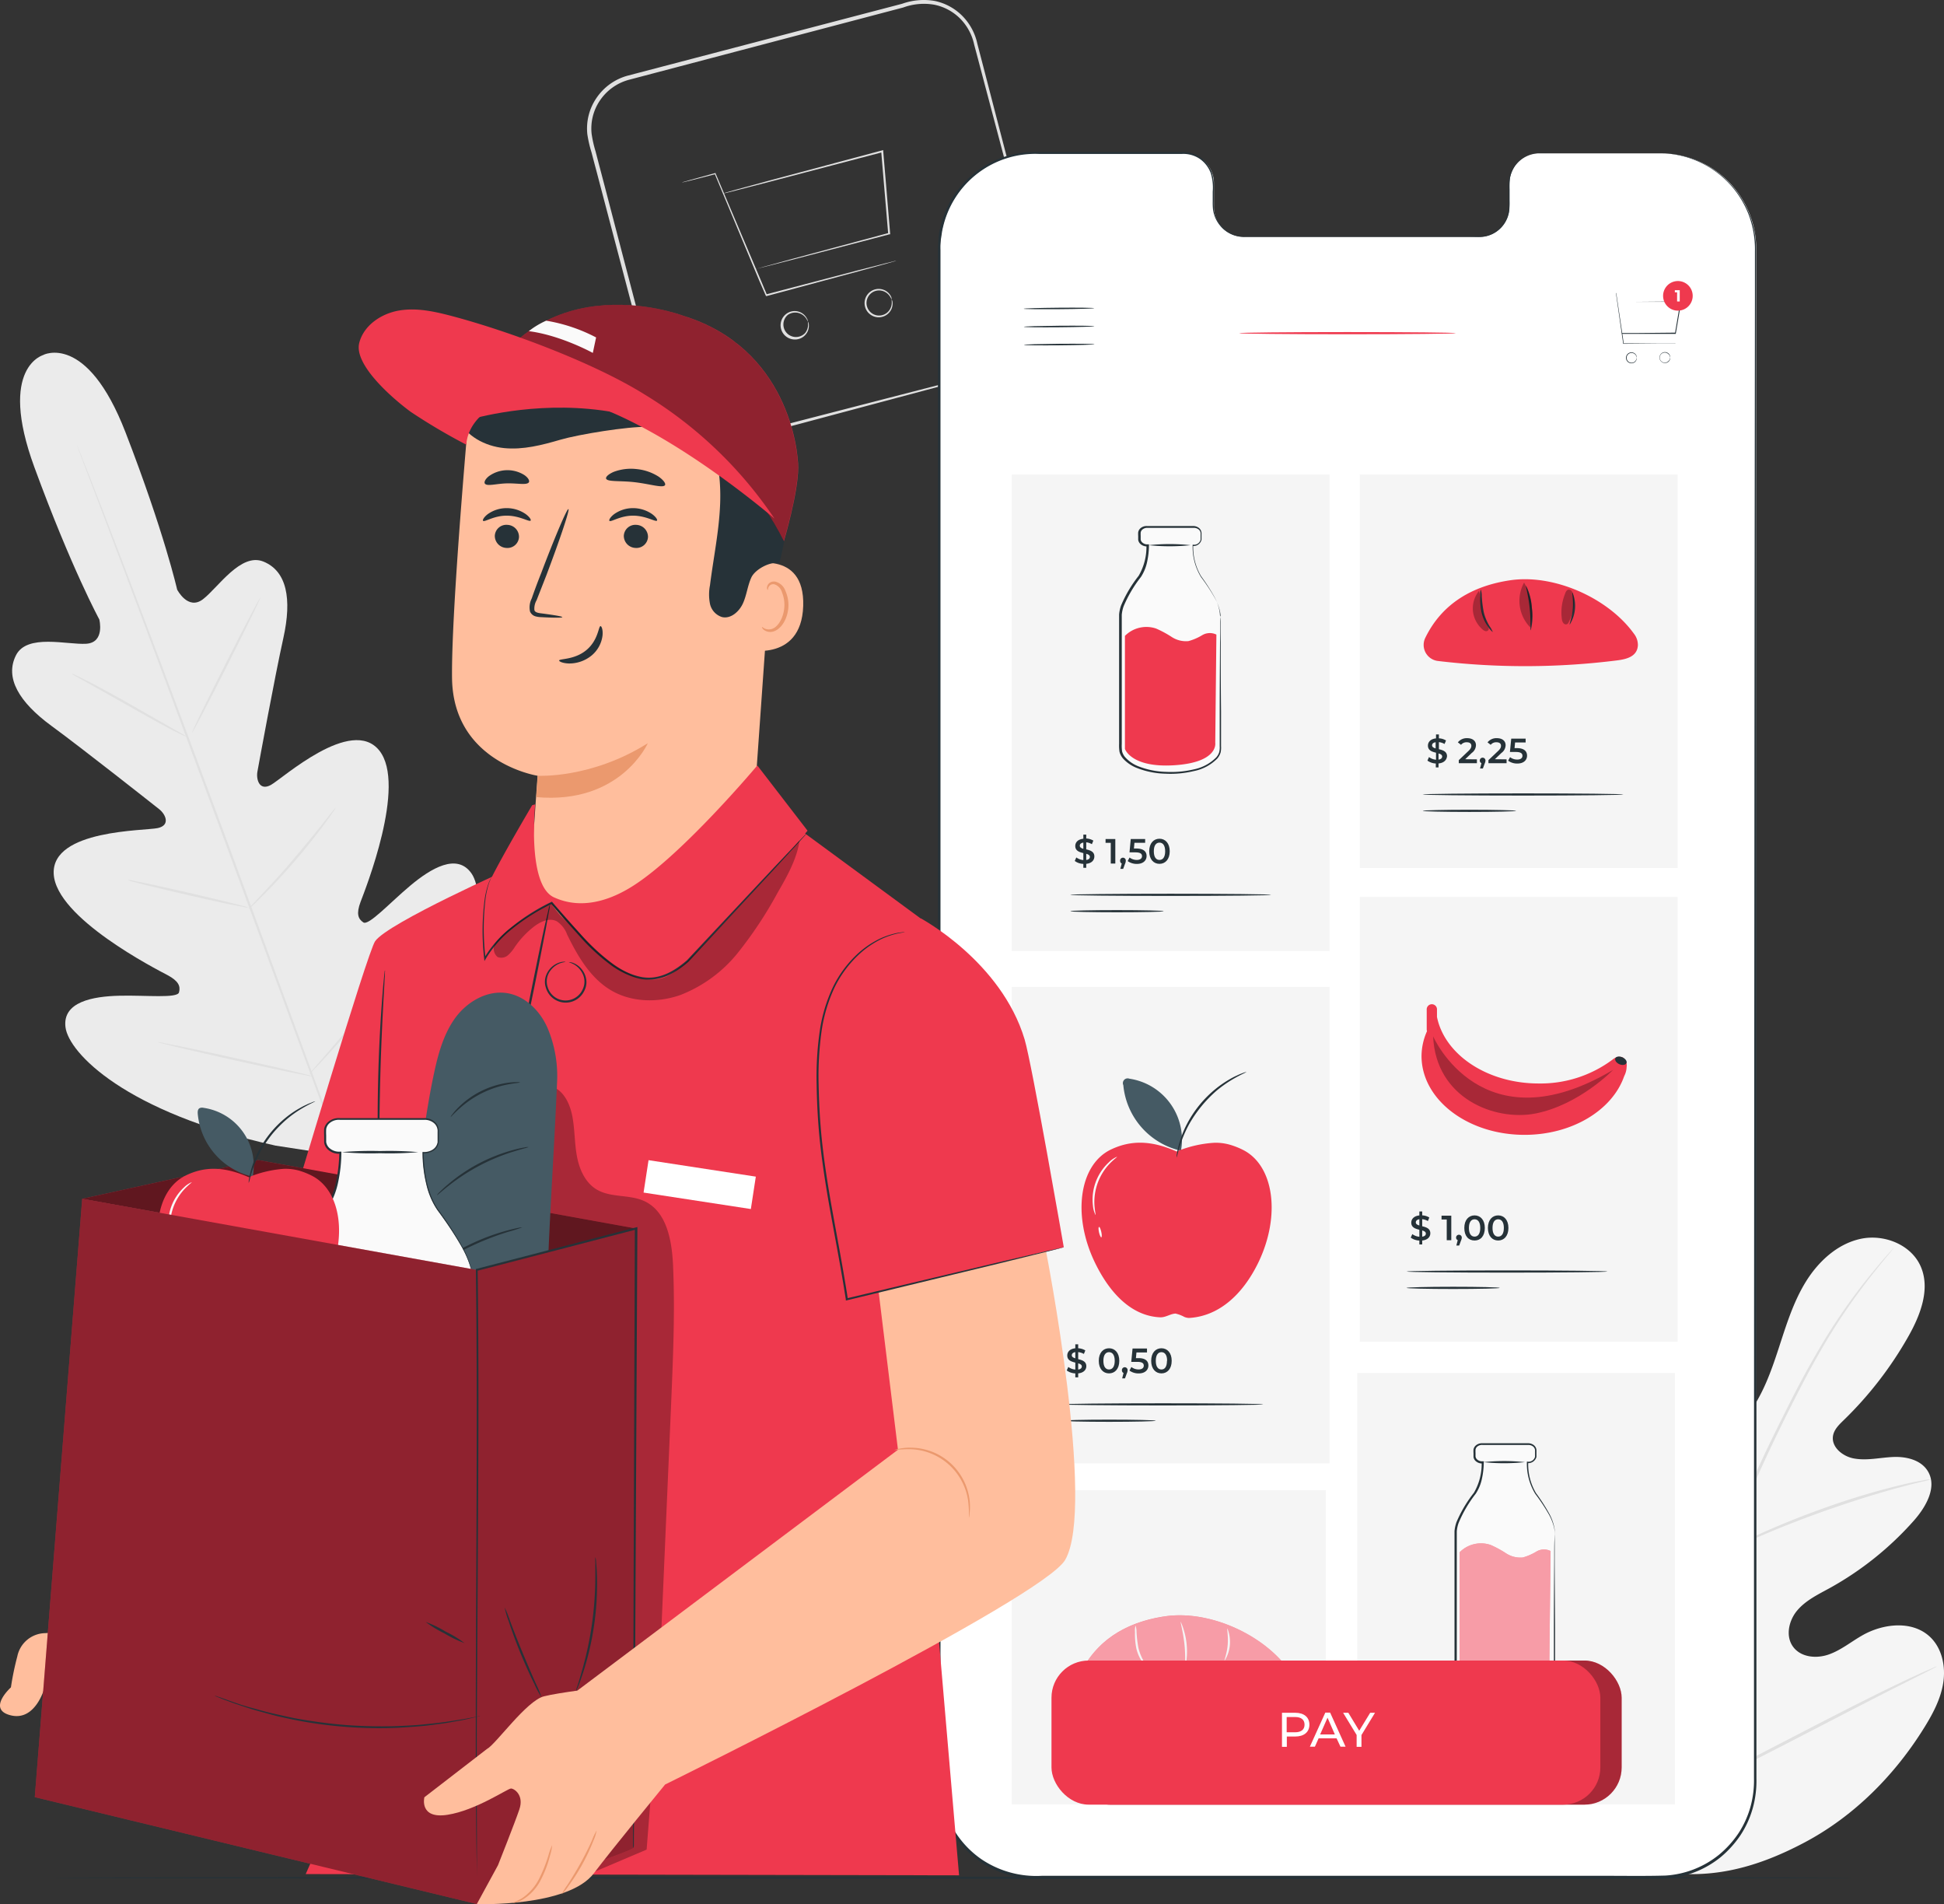 <svg xmlns="http://www.w3.org/2000/svg" width="725.655" height="710.642" viewBox="0 0 725.655 710.642">
  <rect x="0" y="0" width="725.655" height="710.642" fill="#333333" stroke="none"/>
  <g id="Online_Groceries-pana" data-name="Online Groceries-pana" transform="translate(-21.961 -28.949)">
    <g id="freepik--background-complete--inject-3" transform="translate(26.49 28.949)">
      <path id="Path_40483" data-name="Path 40483" d="M318.772,166.236a31.339,31.339,0,0,0,5-2.281,19.654,19.654,0,0,0,8.859-12.39,21.06,21.06,0,0,0,.437-5.328,29.2,29.2,0,0,0-1.156-5.812c-1.078-4.047-2.25-8.452-3.515-13.155L319.866,95.18l-10.312-38.9c-.922-3.5-1.859-7.046-2.828-10.671A19.625,19.625,0,0,0,301.6,36a18.92,18.92,0,0,0-9.812-5.3,22.467,22.467,0,0,0-11.546,1.047L177.893,58.714a19.014,19.014,0,0,0-10.765,7.593,18.592,18.592,0,0,0-3.2,12.593,44.14,44.14,0,0,0,1.469,6.546c.578,2.2,1.141,4.39,1.719,6.562q1.719,6.531,3.39,12.952,6.726,25.779,12.921,49.387,3.125,11.811,6,23A21.7,21.7,0,0,0,194,187.313a18.889,18.889,0,0,0,8.8,5.8c6.843,2.406,13.64-.859,20.123-2.265l18.749-4.859,56.417-14.561,15.358-3.89,4-.969c.906-.219,1.375-.281,1.375-.281s-.437.172-1.328.422l-3.968,1.125-15.3,4.156-56.246,15.03-18.748,4.953-9.937,2.609a20.2,20.2,0,0,1-20.311-6.437,22.873,22.873,0,0,1-4.89-10.468q-2.953-11.155-6.062-22.982c-4.14-15.733-8.5-32.232-13-49.355q-1.687-6.421-3.406-12.952-.875-3.25-1.734-6.562a45.048,45.048,0,0,1-1.562-6.765,20.139,20.139,0,0,1,3.453-13.608,20.545,20.545,0,0,1,11.718-8.3l102.367-26.81A23.889,23.889,0,0,1,292.04,29.31a20.311,20.311,0,0,1,10.452,5.765,21.03,21.03,0,0,1,5.421,10.218c.937,3.609,1.875,7.171,2.781,10.671q5.46,21.092,10.124,38.95c3.094,11.921,5.875,22.67,8.327,32.138q1.828,7.109,3.406,13.186a31.8,31.8,0,0,1,1.187,5.968,20.822,20.822,0,0,1-.531,5.5,19.764,19.764,0,0,1-9.265,12.5,17.058,17.058,0,0,1-3.781,1.656C319.241,166.143,318.772,166.236,318.772,166.236Z" transform="translate(52.385 -28.949)" fill="#e0e0e0"/>
      <path id="Path_40484" data-name="Path 40484" d="M264.874,102.991a5.593,5.593,0,0,1-.953.328l-2.75.781-10.249,2.828-34.372,9.249h-.281l-.125-.266-2.375-5.453L197.129,70.587l.25.109-9.187,2.344-2.453.594-.859.172a4.594,4.594,0,0,1,.828-.281l2.422-.7,9.156-2.531h.187v.172l16.858,39.794,2.312,5.515-.391-.2,34.5-9.031,10.3-2.625,2.781-.672a6.561,6.561,0,0,1,1.047-.25Z" transform="translate(65.131 -5.7)" fill="#e0e0e0"/>
      <path id="Path_40485" data-name="Path 40485" d="M206.724,109.265a.532.532,0,0,0,.234-.094l.7-.219,2.765-.781,10.343-2.844,35.747-9.609-.234.344c-.531-6.249-1.109-13.108-1.719-20.17-.3-3.625-.609-7.187-.891-10.593l.422.3L211.911,76.658l-12.5,3.218-3.375.844-.875.187h-.313l.3-.094.859-.266,3.359-.953,12.5-3.406,42.184-11.28.375-.109v.391c.281,3.406.578,6.968.891,10.593.594,7.062,1.156,13.874,1.687,20.186v.266h-.266l-35.81,9.374-10.39,2.656-2.8.687-.719.172Z" transform="translate(70.738 -8.787)" fill="#e0e0e0"/>
      <path id="Path_40486" data-name="Path 40486" d="M218.68,107.249a9.48,9.48,0,0,0-.578-1.078,4.969,4.969,0,0,0-2.453-2.047,4.812,4.812,0,0,0-4.5.562,4.687,4.687,0,1,0,6.453,6.781,4.953,4.953,0,0,0,1.109-2.984c0-.781-.094-1.219,0-1.234a2.578,2.578,0,0,1,.3,1.234,5.015,5.015,0,0,1-1,3.281,5.234,5.234,0,0,1-4.687,2.078,5.312,5.312,0,0,1-2.562-9.671,5.187,5.187,0,0,1,5.031-.484,5.109,5.109,0,0,1,2.5,2.359,2.594,2.594,0,0,1,.391,1.2Z" transform="translate(78.39 12.836)" fill="#e0e0e0"/>
      <path id="Path_40487" data-name="Path 40487" d="M238.646,101.959a8.1,8.1,0,0,0-.578-1.078,5.046,5.046,0,0,0-2.453-2.047,4.687,4.687,0,1,0,1.953,7.343,5,5,0,0,0,1.109-3c0-.766-.094-1.2,0-1.219a2.468,2.468,0,0,1,.3,1.219,4.968,4.968,0,0,1-1,3.281,5.234,5.234,0,0,1-4.609,2.078,5.3,5.3,0,0,1-2.531-9.655,5.218,5.218,0,0,1,5.046-.484,5.047,5.047,0,0,1,2.5,2.359A2.563,2.563,0,0,1,238.646,101.959Z" transform="translate(89.672 9.862)" fill="#e0e0e0"/>
      <path id="Path_40488" data-name="Path 40488" d="M436.237,560.612c-35.075-17.186-48.574-57.214-53-94.321-.734-6.25-2.422-12.5-.313-18.436s8.359-10.608,14.28-8.859c4.906,1.453,7.718,6.468,10.937,10.468a36.575,36.575,0,0,0,16.577,11.593c4.234,1.422,9.281,1.922,12.827-.812,4.875-3.75,4.359-11.187,3.39-17.311L435.455,408.7c-.984-6.125-1.969-12.374-.953-18.483s4.39-12.155,9.968-14.686,13.311-.281,15.452,5.531c.906,2.406.8,5.078,1.359,7.593s2.172,5.156,4.687,5.5,4.687-1.781,6.25-3.859c5.375-7.156,8.437-15.78,11.233-24.326s5.437-17.264,10.14-24.889,11.811-14.2,20.514-16.061,18.889,2.141,22.436,10.405-.063,17.842-4.5,25.748A138.311,138.311,0,0,1,507.747,392.7c-1.719,1.672-3.594,3.468-3.984,5.859-.7,4.281,3.8,7.812,8.031,8.468,4.812.828,9.687-.406,14.561-.594s10.358,1.14,12.858,5.39c3.484,5.875-.75,13.249-5.25,18.342a118.739,118.739,0,0,1-31.607,25.295c-4.265,2.328-8.781,4.515-11.936,8.234s-4.484,9.577-1.563,13.562,8.7,4.5,13.3,2.89,8.421-4.812,12.655-7.2c7.937-4.484,18.9-5.578,25.42.875,4.281,4.25,5.609,10.859,4.687,16.842s-3.8,11.437-6.968,16.561c-11.062,17.92-26.373,33.326-44.871,43.106s-36.325,14.4-56.824,10.28" transform="translate(175.933 137.302)" fill="#f5f5f5"/>
      <path id="Path_40489" data-name="Path 40489" d="M420.5,534.623a555.186,555.186,0,0,1,12.7-62.5q2.109-8.218,4.171-16.217c1.375-5.312,2.75-10.577,4.406-15.624a279.744,279.744,0,0,1,11.2-28.607c4-8.921,8.124-17.186,12.03-25s7.734-14.905,11.483-21.28a219.572,219.572,0,0,1,19.873-28.732c2.594-3.125,4.687-5.609,6.14-7.218l1.656-1.828a4.03,4.03,0,0,1,.594-.594,6.4,6.4,0,0,1-.5.672l-1.562,1.906c-1.375,1.656-3.422,4.109-5.968,7.359a231.842,231.842,0,0,0-19.53,28.857c-3.687,6.375-7.437,13.546-11.327,21.3s-7.953,16.108-11.921,25a282.536,282.536,0,0,0-11.093,28.529c-1.641,5.047-2.984,10.265-4.375,15.624s-2.75,10.734-4.156,16.2a570.925,570.925,0,0,0-12.78,62.339" transform="translate(197.638 138.684)" fill="#e0e0e0"/>
      <path id="Path_40490" data-name="Path 40490" d="M441.271,423.232a13.562,13.562,0,0,1-1-2.515c-.578-1.656-1.344-4.062-2.234-7.046-1.812-5.968-4.015-14.3-6.421-23.436s-4.687-17.467-6.624-23.436c-.937-2.968-1.719-5.359-2.281-7.015a12.5,12.5,0,0,1-.75-2.594,12.159,12.159,0,0,1,1.172,2.437c.688,1.562,1.562,3.968,2.625,6.906,2.094,5.89,4.547,14.155,6.953,23.358s4.468,17.28,6.093,23.561c.75,2.828,1.391,5.218,1.906,7.125A11.811,11.811,0,0,1,441.271,423.232Z" transform="translate(198.459 155.645)" fill="#e0e0e0"/>
      <path id="Path_40491" data-name="Path 40491" d="M510.872,382.28a17.953,17.953,0,0,1-3.125.859c-1.984.484-4.875,1.187-8.421,2.156-7.093,1.89-16.811,4.843-27.388,8.562s-19.983,7.546-26.717,10.5c-3.375,1.437-6.078,2.687-7.952,3.531a17.875,17.875,0,0,1-2.968,1.234,17.355,17.355,0,0,1,2.765-1.562c1.828-.984,4.484-2.344,7.812-3.89,6.671-3.125,16.077-7.078,26.67-10.827a281.562,281.562,0,0,1,27.56-8.281c3.578-.875,6.5-1.453,8.53-1.8a17.3,17.3,0,0,1,3.234-.484Z" transform="translate(205.399 169.755)" fill="#e0e0e0"/>
      <path id="Path_40492" data-name="Path 40492" d="M440.863,492.909a3.923,3.923,0,0,1-.687-.875l-1.8-2.64c-1.562-2.312-3.672-5.7-6.249-9.921-5.187-8.437-12-20.311-19.327-33.544s-14.061-25.154-19.014-33.7l-6.046-10.093c-.641-1.094-1.172-2-1.562-2.75a4.074,4.074,0,0,1-.5-1.016,5.164,5.164,0,0,1,.687.891c.484.719,1.078,1.562,1.781,2.64,1.562,2.3,3.687,5.687,6.25,9.905,5.187,8.453,11.983,20.311,19.327,33.56s14.061,25.154,19.014,33.685l5.953,10.093,1.562,2.765A4.552,4.552,0,0,1,440.863,492.909Z" transform="translate(178.056 178.804)" fill="#e0e0e0"/>
      <path id="Path_40493" data-name="Path 40493" d="M520.488,427a3.746,3.746,0,0,1-.969.594l-2.89,1.484-10.655,5.359c-8.984,4.531-21.342,10.937-34.982,18s-26.06,13.374-35.153,17.717c-4.547,2.172-8.234,3.89-10.812,5.031l-2.984,1.3a4.544,4.544,0,0,1-1.062.375,4.59,4.59,0,0,1,.969-.594l2.89-1.484,10.64-5.359c9-4.515,21.358-10.937,35-18s26.06-13.374,35.138-17.717c4.546-2.172,8.249-3.89,10.827-5.031l2.969-1.281a4.233,4.233,0,0,1,1.078-.391Z" transform="translate(197.908 194.905)" fill="#e0e0e0"/>
      <path id="Path_40494" data-name="Path 40494" d="M36.75,113.965s-17.42,4.234-3.593,41.95S57.4,212.738,57.4,212.738s2.219,8.64-4.89,9.077-22.076-3.843-26.2,4.265c-4.281,8.421,1.125,17.514,13.218,26.373S77.4,281.7,79.762,283.561s4.281,5.953-.5,7.031-39.606.5-38.887,17.03,38.434,35.7,42.512,37.872,4.89,4.109,4.265,6.421-12.327,1.016-22.233,1.25-21.358,2.265-20.139,11.78,22.248,31.716,78.369,44.153l26.373,4.062,17.186-20.639c33.95-46.371,35.107-76.947,29.685-84.9s-15.3-1.906-22.9,4.453-15.53,15.046-17.53,13.733-2.672-3.312-1.047-7.64,17.358-43.622,6.984-56.527-36.153,10.515-40.466,12.874-5.531-2.094-5.015-4.968,6.437-35.247,9.687-49.887,1.281-25-7.484-28.529c-8.452-3.39-16.889,9.734-22.514,14.061s-9.655-3.593-9.655-3.593-4.781-21.233-19.28-58.7-30.763-28.841-30.763-28.841" transform="translate(-24.86 18.432)" fill="#ebebeb"/>
      <path id="Path_40495" data-name="Path 40495" d="M141.43,407.111c-10.546-27.545-28.466-76.838-44.075-119.069S67.592,207.611,57.187,180c-5.2-13.764-9.374-25-12.358-32.669-1.437-3.843-2.578-6.828-3.343-8.89-.375-1-.656-1.766-.859-2.328s-.266-.8-.266-.8.125.25.344.766l.937,2.3,3.5,8.827c3.015,7.671,7.328,18.748,12.593,32.591,10.546,27.545,24.795,65.729,40.4,107.96s33.435,91.54,43.84,119.147" transform="translate(-16.143 30.871)" fill="#e0e0e0"/>
      <path id="Path_40496" data-name="Path 40496" d="M39.06,189.83a9.378,9.378,0,0,1,1.781.75c1.125.516,2.734,1.312,4.687,2.312,3.937,2.015,9.374,4.953,15.218,8.281l15.03,8.593,4.562,2.578a8.593,8.593,0,0,1,1.562,1,7.814,7.814,0,0,1-1.781-.719c-1.125-.516-2.734-1.312-4.687-2.344-3.937-2.062-9.281-5.046-15.155-8.39l-15.061-8.484-4.578-2.547a7.123,7.123,0,0,1-1.578-1.031Z" transform="translate(-16.874 61.526)" fill="#e0e0e0"/>
      <path id="Path_40497" data-name="Path 40497" d="M67.842,222.077c-.2-.109,5.343-11.468,12.374-25.389s12.921-25.107,13.124-25S88,183.158,80.966,197.079,68.092,222.171,67.842,222.077Z" transform="translate(-0.691 51.325)" fill="#e0e0e0"/>
      <path id="Path_40498" data-name="Path 40498" d="M81.31,259.789a8.046,8.046,0,0,1,1.266-1.562l3.656-3.906c3.125-3.312,7.328-7.812,11.812-13.124s8.421-10.093,11.218-13.639l3.328-4.2a9.69,9.69,0,0,1,1.3-1.484,9.376,9.376,0,0,1-1.031,1.672c-.719,1.047-1.765,2.547-3.125,4.375-2.687,3.64-6.531,8.577-11.046,13.827s-8.827,9.78-12.03,12.983c-1.562,1.562-2.906,2.875-3.843,3.734a10.171,10.171,0,0,1-1.5,1.328Z" transform="translate(6.886 79.545)" fill="#e0e0e0"/>
      <path id="Path_40499" data-name="Path 40499" d="M52.46,239.11a7.047,7.047,0,0,1,1.812.25l4.859.984c4.078.859,9.718,2.109,15.936,3.547s11.843,2.765,15.889,3.781l4.8,1.234a8.172,8.172,0,0,1,1.734.562,6.906,6.906,0,0,1-1.8-.25l-4.89-.906c-4.093-.859-9.734-2.109-15.952-3.547S63.022,242,58.959,240.985l-4.8-1.234a7.528,7.528,0,0,1-1.7-.641Z" transform="translate(-9.338 89.24)" fill="#e0e0e0"/>
      <path id="Path_40500" data-name="Path 40500" d="M59.62,277.87a14.746,14.746,0,0,1,2.3.344l6.25,1.234c5.25,1.078,12.5,2.625,20.467,4.39s15.217,3.39,20.42,4.609l6.25,1.562a13.306,13.306,0,0,1,2.25.656,11.173,11.173,0,0,1-2.312-.344l-6.249-1.234c-5.25-1.078-12.5-2.625-20.467-4.39s-15.28-3.5-20.5-4.672l-6.25-1.562a10.812,10.812,0,0,1-2.156-.594Z" transform="translate(-5.312 111.038)" fill="#e0e0e0"/>
      <path id="Path_40501" data-name="Path 40501" d="M95.81,303.295a13.2,13.2,0,0,1,1.562-1.953l4.453-5.125c3.765-4.344,8.921-10.343,14.452-17.186s10.374-13.061,13.843-17.624L134.244,256a14.4,14.4,0,0,1,1.562-1.922,14.28,14.28,0,0,1-1.312,2.109c-.906,1.344-2.234,3.25-3.922,5.578-3.359,4.687-8.14,10.937-13.671,17.8s-10.78,12.749-14.655,17c-1.937,2.109-3.531,3.812-4.687,4.953A16.815,16.815,0,0,1,95.81,303.295Z" transform="translate(15.041 97.659)" fill="#e0e0e0"/>
    </g>
    <g id="freepik--Table--inject-3" transform="translate(42.114 729.316)">
      <path id="Path_40502" data-name="Path 40502" d="M707.118,477.626c0,.234-150.5.406-336.114.406s-336.145-.172-336.145-.406S185.332,477.22,371,477.22,707.118,477.407,707.118,477.626Z" transform="translate(-34.86 -477.22)" fill="#263238"/>
    </g>
    <g id="freepik--Screen--inject-3" transform="translate(372.052 85.67)">
      <path id="Path_40503" data-name="Path 40503" d="M515.39,65.614H470.081a11.234,11.234,0,0,0-10.937,11.5v8.218a11.234,11.234,0,0,1-10.937,11.5H359.856a11.3,11.3,0,0,1-11.015-11.515v-8.3A11.28,11.28,0,0,0,337.9,65.52H282.3a35.7,35.7,0,0,0-35.7,35.669l-.109,572.095a35.669,35.669,0,0,0,35.653,35.669l233.325.141a35.653,35.653,0,0,0,35.685-35.653l.109-572.11A35.669,35.669,0,0,0,515.39,65.614Z" transform="translate(-245.782 -65.103)" fill="#fff"/>
      <path id="Path_40504" data-name="Path 40504" d="M515.645,65.764h1.219a24.1,24.1,0,0,1,3.609.266,33.81,33.81,0,0,1,13.39,4.687,34.729,34.729,0,0,1,8.124,6.593,35.355,35.355,0,0,1,6.8,10.655,36.936,36.936,0,0,1,2.672,14.483c0,5.265,0,10.937,0,16.811,0,47.527.078,116.288.125,201.234s0,186.141,0,298.414v53.464a37.756,37.756,0,0,1-1.359,10.937,36.088,36.088,0,0,1-4.562,10.062,38.745,38.745,0,0,1-7.421,8.234,36.184,36.184,0,0,1-20.608,8c-7.468.219-14.905,0-22.4.094H284.867A37.809,37.809,0,0,1,261.6,703.15a36.56,36.56,0,0,1-14.061-19.53,39.5,39.5,0,0,1-1.484-12.061v-569.7c0-1.437.125-2.89.2-4.328a21.773,21.773,0,0,1,.719-4.25,36.068,36.068,0,0,1,36.591-28h53.371a11.452,11.452,0,0,1,7.031,1.953,11.89,11.89,0,0,1,4.359,5.734,18.749,18.749,0,0,1,.719,7.046v3.593a27.162,27.162,0,0,0,.109,3.406,11.265,11.265,0,0,0,2.859,5.968,10.5,10.5,0,0,0,5.453,3.375,12.125,12.125,0,0,0,3.2.328h88.79a10.624,10.624,0,0,0,4.359-1.562,11.3,11.3,0,0,0,5-7.187,19.3,19.3,0,0,0,.281-4.343V79.325a23.069,23.069,0,0,1,.187-4.156,11.791,11.791,0,0,1,1.344-3.812,11.28,11.28,0,0,1,5.64-4.937,17.952,17.952,0,0,1,7.093-.75h0c-2.281,0-4.687-.234-6.968.766a10.936,10.936,0,0,0-5.515,4.89,12.092,12.092,0,0,0-1.3,3.718,25.184,25.184,0,0,0-.172,4.093V83.4a21.228,21.228,0,0,1-.281,4.422,11.7,11.7,0,0,1-5.156,7.453,10.936,10.936,0,0,1-4.547,1.562c-1.656.141-3.25,0-4.906,0H360.673a12.391,12.391,0,0,1-3.359-.328,10.937,10.937,0,0,1-5.749-3.562,11.921,11.921,0,0,1-2.828-6.249,26.1,26.1,0,0,1-.109-3.093V80.075a18.481,18.481,0,0,0-.7-6.828,11.172,11.172,0,0,0-4.125-5.421,10.937,10.937,0,0,0-6.671-1.844H283.757a35.313,35.313,0,0,0-35.841,27.467c-.359,1.359-.469,2.765-.719,4.156a25.574,25.574,0,0,0-.187,4.25v569.7a38.324,38.324,0,0,0,1.437,11.78A35.622,35.622,0,0,0,262.2,702.322a36.6,36.6,0,0,0,22.654,6.249H495.272c7.484,0,14.983.125,22.358-.094a35.137,35.137,0,0,0,20.045-7.812,37.5,37.5,0,0,0,7.234-8.015,35.188,35.188,0,0,0,4.437-9.781,36.982,36.982,0,0,0,1.328-10.624V618.782c0-112.319.109-213.5.156-298.414s.156-153.706.2-201.234V102.323a36.719,36.719,0,0,0-2.609-14.374,35.763,35.763,0,0,0-28.045-21.873,28.779,28.779,0,0,0-3.593-.328A6.357,6.357,0,0,1,515.645,65.764Z" transform="translate(-246.037 -65.253)" fill="#263238"/>
      <path id="Path_40505" data-name="Path 40505" d="M292.872,102.63c0,.141-5.906.328-13.171.375s-13.171,0-13.171-.156,5.89-.328,13.171-.391S292.872,102.473,292.872,102.63Z" transform="translate(-234.512 -44.343)" fill="#263238"/>
      <path id="Path_40506" data-name="Path 40506" d="M292.9,106.94c0,.156-5.89.328-13.155.391s-13.171,0-13.171-.172,5.89-.328,13.155-.391S292.9,106.783,292.9,106.94Z" transform="translate(-234.49 -41.919)" fill="#263238"/>
      <path id="Path_40507" data-name="Path 40507" d="M292.942,111.25c0,.156-5.89.328-13.171.391s-13.171,0-13.171-.172,5.89-.328,13.171-.391S292.942,111.093,292.942,111.25Z" transform="translate(-234.473 -39.495)" fill="#263238"/>
      <rect id="Rectangle_2449" data-name="Rectangle 2449" width="117.256" height="117.256" transform="translate(27.581 499.408)" fill="#f5f5f5"/>
      <path id="Path_40508" data-name="Path 40508" d="M358.15,435.182c-9.546-13.327-29.81-22.451-46.278-20-13.343,1.984-25.154,8.187-31.622,21.436a6.015,6.015,0,0,0,4.687,8.671,274.769,274.769,0,0,0,66.917-.219c3.422-.437,7.5-1.391,7.734-5.625a6.765,6.765,0,0,0-1.437-4.265Z" transform="translate(-227.155 131.314)" fill="#ef394e"/>
      <g id="Group_11070" data-name="Group 11070" transform="translate(53.094 546.099)" opacity="0.5">
        <path id="Path_40509" data-name="Path 40509" d="M357.92,435.182c-9.546-13.327-29.81-22.451-46.278-20-13.343,1.984-25.154,8.187-31.622,21.436" transform="translate(-280.02 -414.785)" fill="#fff"/>
      </g>
      <path id="Path_40510" data-name="Path 40510" d="M297.842,433.135a7.662,7.662,0,0,1-1.672-1.859,15.089,15.089,0,0,1-2.531-5.531,27.167,27.167,0,0,1-.5-6.031,7.578,7.578,0,0,1,.2-2.484,7.622,7.622,0,0,1,.375,2.469,44.709,44.709,0,0,0,.7,5.859,19.515,19.515,0,0,0,2.219,5.406,9.793,9.793,0,0,1,1.2,2.172Z" transform="translate(-219.563 132.689)" fill="#f5f5f5"/>
      <path id="Path_40511" data-name="Path 40511" d="M305.829,432.995c-.234,0,.109-3.781-.391-8.374s-1.562-8.2-1.359-8.281A27.561,27.561,0,0,1,305.829,432.995Z" transform="translate(-213.41 132.189)" fill="#f5f5f5"/>
      <path id="Path_40512" data-name="Path 40512" d="M314.562,429.918c-.234-.094.875-2.609,1.141-5.921s-.344-5.984-.109-6.046A13.218,13.218,0,0,1,314.562,429.918Z" transform="translate(-207.519 133.094)" fill="#f5f5f5"/>
      <g id="Group_11071" data-name="Group 11071" transform="translate(89.826 547.123)" opacity="0.3">
        <path id="Path_40513" data-name="Path 40513" d="M303.53,415.44l.125.234h0Z" transform="translate(-303.53 -415.44)"/>
      </g>
      <rect id="Rectangle_2450" data-name="Rectangle 2450" width="118.615" height="177.814" transform="translate(27.581 120.36)" fill="#f5f5f5"/>
      <rect id="Rectangle_2451" data-name="Rectangle 2451" width="118.615" height="177.814" transform="translate(27.581 311.579)" fill="#f5f5f5"/>
      <rect id="Rectangle_2452" data-name="Rectangle 2452" width="118.615" height="166.018" transform="translate(157.492 278.004)" fill="#f5f5f5"/>
      <rect id="Rectangle_2453" data-name="Rectangle 2453" width="118.615" height="160.956" transform="translate(156.523 455.693)" fill="#f5f5f5"/>
      <rect id="Rectangle_2454" data-name="Rectangle 2454" width="118.615" height="146.863" transform="translate(157.492 120.36)" fill="#f5f5f5"/>
      <path id="Path_40514" data-name="Path 40514" d="M326.993,188.413v49.293c0,2.156-1.734,4.39-4.922,6.078a30.123,30.123,0,0,1-13.671,2.844h-.078c-11.64,0-18.592-4.593-18.592-8.921V188.32c0-4.812,3.547-9.827,7.109-14.8,2.39-3.312,2.969-8.077,3.125-10.937v-.906h-.328a2.594,2.594,0,0,1-2.781-2.375v-2.078a2.609,2.609,0,0,1,2.781-2.406h17.483a2.843,2.843,0,0,1,2.562,1.453,2.189,2.189,0,0,1,.219.953v2.078a2.609,2.609,0,0,1-2.781,2.375h-.406v.906c.109,2.812.687,7.578,3.125,10.937,3.562,4.968,7.093,9.984,7.109,14.8Z" transform="translate(-221.465 -14.886)" fill="#fafafa"/>
      <path id="Path_40515" data-name="Path 40515" d="M327.224,188.538v-.5a14.31,14.31,0,0,0-.2-1.469,19.122,19.122,0,0,0-2.062-5.312,74.342,74.342,0,0,0-5.046-7.609,21.67,21.67,0,0,1-3.125-11.8v-.281h.156a2.515,2.515,0,0,0,2.812-1.859v-2.094a1.922,1.922,0,0,0-.7-1.719,2.781,2.781,0,0,0-1.89-.609H300.054a2.781,2.781,0,0,0-2.156.75,1.923,1.923,0,0,0-.5.984,11.257,11.257,0,0,0,0,1.281v1.312a1.812,1.812,0,0,0,.484,1.015,2.749,2.749,0,0,0,2.25.8h.359v.391a30.259,30.259,0,0,1-.656,6,16.42,16.42,0,0,1-2.359,5.812,47.776,47.776,0,0,0-6.453,10.937,13.47,13.47,0,0,0-.687,3.125v48.215a14.8,14.8,0,0,0,.125,2.812,5.3,5.3,0,0,0,1.3,2.328,13.079,13.079,0,0,0,4.531,3.125,30.343,30.343,0,0,0,10.609,2.172,36.794,36.794,0,0,0,10.312-.922,16.327,16.327,0,0,0,8.406-4.5,5.579,5.579,0,0,0,1.094-1.937,7.309,7.309,0,0,0,.187-2.219V223.707c0-10.827.094-19.592.125-25.717v-7c0-1.656.078-2.437.078-2.437a19.631,19.631,0,0,1,.094,2.437c0,1.656,0,4,.078,7,0,6.124,0,14.889.125,25.717v13.061a7.985,7.985,0,0,1-.187,2.406,6.249,6.249,0,0,1-1.219,2.187,16.733,16.733,0,0,1-8.749,4.687,37.126,37.126,0,0,1-10.515.984,31.061,31.061,0,0,1-10.937-2.219,13.641,13.641,0,0,1-4.812-3.265,6.25,6.25,0,0,1-1.484-2.672,15.163,15.163,0,0,1-.156-3V187.6a13.749,13.749,0,0,1,.719-3.312,47.935,47.935,0,0,1,6.578-11.108,21.358,21.358,0,0,0,2.906-11.374l.375.375a3.453,3.453,0,0,1-2.781-1.047,2.577,2.577,0,0,1-.672-1.406v-1.406a10.753,10.753,0,0,1,0-1.391,2.593,2.593,0,0,1,.7-1.359,3.437,3.437,0,0,1,2.656-.969h17.108a3.438,3.438,0,0,1,2.266.766,2.594,2.594,0,0,1,.906,2.172c0,.734,0,1.39,0,2.172a3.031,3.031,0,0,1-3.359,2.312l.266-.266a21.17,21.17,0,0,0,2.937,11.562,74.086,74.086,0,0,1,4.968,7.718,17.891,17.891,0,0,1,1.937,5.422,11.1,11.1,0,0,1,.141,1.484,1.672,1.672,0,0,1,.234.594Z" transform="translate(-221.696 -15.01)" fill="#263238"/>
      <path id="Path_40516" data-name="Path 40516" d="M312.034,159.317a74.716,74.716,0,0,1-15.624,0A74.714,74.714,0,0,1,312.034,159.317Z" transform="translate(-217.708 -12.584)" fill="#263238"/>
      <path id="Path_40517" data-name="Path 40517" d="M324.868,181.556a5.578,5.578,0,0,0-5.328.234,19.918,19.918,0,0,1-5.125,2.2,9.733,9.733,0,0,1-6.25-1.562,39.4,39.4,0,0,0-5.8-3.125,11.28,11.28,0,0,0-11.64,2.734v42.184s2.328,7.2,18.67,6.078,15.046-8.343,15.046-8.343Z" transform="translate(-220.903 -1.451)" fill="#ef394e"/>
      <path id="Path_40518" data-name="Path 40518" d="M406.716,407.226h0v48.887c0,2.156-1.719,4.359-4.906,6.046a29.685,29.685,0,0,1-13.577,2.828h0c-11.577,0-18.483-4.578-18.483-8.874V407.288h0v-.109c0-4.781,3.531-9.765,7.062-14.686,2.39-3.3,2.953-8.046,3.125-10.827v-.891h-.422a2.593,2.593,0,0,1-2.765-2.375v-2.062a2.578,2.578,0,0,1,2.766-2.375h17.374a2.812,2.812,0,0,1,2.547,1.437,2.156,2.156,0,0,1,.2.937V378.4a2.578,2.578,0,0,1-2.75,2.375h-.328v.891c.109,2.781.672,7.531,3.047,10.827,3.547,4.921,7.046,9.905,7.078,14.686C406.731,407.163,406.716,407.194,406.716,407.226Z" transform="translate(-176.464 108.353)" fill="#fafafa"/>
      <path id="Path_40519" data-name="Path 40519" d="M406.885,407.378a3.972,3.972,0,0,0,0-.5,12.857,12.857,0,0,0-.187-1.469,19.122,19.122,0,0,0-2.047-5.265,70.6,70.6,0,0,0-5.031-7.562,21.561,21.561,0,0,1-3.125-11.718v-.3h.266a2.484,2.484,0,0,0,2.781-1.859V376.63a1.985,1.985,0,0,0-.7-1.7,2.828,2.828,0,0,0-1.875-.609h-17a2.75,2.75,0,0,0-2.14.75,1.858,1.858,0,0,0-.5.984,10.767,10.767,0,0,0,0,1.265v1.3a1.812,1.812,0,0,0,.484,1.016,2.719,2.719,0,0,0,2.219.781h.375v.391a29.81,29.81,0,0,1-.656,5.953,16.169,16.169,0,0,1-2.344,5.765A47.2,47.2,0,0,0,371,403.456a12.5,12.5,0,0,0-.672,3.125v47.887a14.526,14.526,0,0,0,.125,2.781,5.388,5.388,0,0,0,1.3,2.328,13.155,13.155,0,0,0,4.5,3.125,30.324,30.324,0,0,0,10.468,2.094,36.406,36.406,0,0,0,10.249-.922,16.028,16.028,0,0,0,8.343-4.468,5.513,5.513,0,0,0,1.094-1.922,7.267,7.267,0,0,0,.172-2.2V442.312c0-10.765.094-19.483.125-25.56,0-2.984,0-5.312.078-6.937a18.717,18.717,0,0,0,0-2.422,15.82,15.82,0,0,1,.094,2.422v6.937c0,6.078.078,14.8.141,25.56V455.28a7.485,7.485,0,0,1-.2,2.39,6.251,6.251,0,0,1-1.2,2.172,16.67,16.67,0,0,1-8.687,4.687,36.744,36.744,0,0,1-10.452.984,30.776,30.776,0,0,1-10.812-2.2,13.621,13.621,0,0,1-4.562-3.2,6.248,6.248,0,0,1-1.469-2.656,14.9,14.9,0,0,1-.156-2.969v-48a13.915,13.915,0,0,1,.719-3.312,47.477,47.477,0,0,1,6.531-11.015,21.388,21.388,0,0,0,2.89-11.3l.359.359a3.437,3.437,0,0,1-2.75-1.031,2.453,2.453,0,0,1-.656-1.406V377.4a10.636,10.636,0,0,1,0-1.391,2.657,2.657,0,0,1,.7-1.344,3.437,3.437,0,0,1,2.64-.969h17a3.359,3.359,0,0,1,2.25.766,2.578,2.578,0,0,1,.906,2.156v2.156a3.125,3.125,0,0,1-3.343,2.312l.266-.266a21.092,21.092,0,0,0,2.906,11.468,68.353,68.353,0,0,1,4.937,7.671,17.908,17.908,0,0,1,1.937,5.39,8.576,8.576,0,0,1,.125,1.469C406.932,407.206,406.916,407.378,406.885,407.378Z" transform="translate(-176.633 108.201)" fill="#263238"/>
      <path id="Path_40520" data-name="Path 40520" d="M391.857,378.346a73.831,73.831,0,0,1-15.468,0A73.822,73.822,0,0,1,391.857,378.346Z" transform="translate(-172.73 110.594)" fill="#263238"/>
      <path id="Path_40521" data-name="Path 40521" d="M404.635,400.458a5.515,5.515,0,0,0-5.3.219,19.937,19.937,0,0,1-5.078,2.2,9.812,9.812,0,0,1-6.25-1.562,38.21,38.21,0,0,0-5.765-3.125,11.187,11.187,0,0,0-11.546,2.734v41.965s2.3,7.171,18.53,6.046,14.968-8.3,14.968-8.3Z" transform="translate(-175.93 121.651)" fill="#ef394e"/>
      <g id="Group_11072" data-name="Group 11072" transform="translate(194.77 519.253)" opacity="0.5">
        <path id="Path_40522" data-name="Path 40522" d="M404.635,400.458a5.515,5.515,0,0,0-5.3.219,19.937,19.937,0,0,1-5.078,2.2,9.812,9.812,0,0,1-6.25-1.562,38.21,38.21,0,0,0-5.765-3.125,11.187,11.187,0,0,0-11.546,2.734v41.965s2.3,7.171,18.53,6.046,14.968-8.3,14.968-8.3Z" transform="translate(-370.7 -397.602)" fill="#fff"/>
      </g>
      <path id="Path_40523" data-name="Path 40523" d="M436.74,288.694a3.437,3.437,0,0,0-3.281.375c-.234.156-.484.344-.719.531a44.918,44.918,0,0,1-27.435,8.8c-19.2,0-35.107-10.765-37.95-24.826v-2.656a1.922,1.922,0,1,0-3.828,0v7.437a1.888,1.888,0,0,0,.109.516,23.032,23.032,0,0,0-2.047,9.281c0,16.233,17.186,29.419,38.45,29.419,17.827,0,32.81-9.265,37.185-21.873a.344.344,0,0,0,.094-.2,7.81,7.81,0,0,0,.828-3.234,3.672,3.672,0,0,0-1.406-3.562Z" transform="translate(-181.053 49.227)" fill="#ef394e"/>
      <g id="Group_11073" data-name="Group 11073" transform="translate(184.865 330.046)" opacity="0.3">
        <path id="Path_40524" data-name="Path 40524" d="M364.36,276.5s18.108,41.653,67.182,12.5c0,0-12.64,13.124-29.123,16.311C387.483,308.169,365.36,299.748,364.36,276.5Z" transform="translate(-364.36 -276.5)"/>
      </g>
      <path id="Path_40525" data-name="Path 40525" d="M412.072,283.758c-.3.719-1.469.922-2.609.438s-1.828-1.469-1.562-2.187,1.469-.906,2.609-.422S412.385,283.04,412.072,283.758Z" transform="translate(-155.041 56.256)" fill="#263238"/>
      <path id="Path_40526" data-name="Path 40526" d="M432.034,117.777a1.124,1.124,0,0,1-.391,0h-5.218l-13.8.125h-.109v-.109c-.109-.734-.219-1.562-.344-2.281-.953-6.687-1.8-12.655-2.359-16.561h-4.609a1.328,1.328,0,0,1-.328,0h5.062v.078c.578,3.89,1.469,9.859,2.469,16.53.109.781.219,1.562.328,2.281l-.125-.109h19.4Z" transform="translate(-156.708 -46.303)" fill="#263238"/>
      <path id="Path_40527" data-name="Path 40527" d="M410.073,112.752h5.656l14.311-.141-.125.109c.406-2.422.859-5.031,1.312-7.718.234-1.391.469-2.765.7-4.062l.125.156H415.182l16.874-.141h.156v.156l-.687,4.047c-.469,2.7-.922,5.312-1.328,7.812v.094H410.12Z" transform="translate(-154.745 -45.184)" fill="#263238"/>
      <path id="Path_40528" data-name="Path 40528" d="M414.449,115.154a1.516,1.516,0,0,0-.109-.469,1.859,1.859,0,0,0-.719-1,1.891,1.891,0,0,0-1.734-.234,1.828,1.828,0,0,0,0,3.422,1.8,1.8,0,0,0,1.734-.25,1.907,1.907,0,0,0,.7-1c.094-.3.094-.469.109-.469a.984.984,0,0,1,0,.484,2.015,2.015,0,0,1-.7,1.141,2.041,2.041,0,1,1,.016-3.234,1.938,1.938,0,0,1,.7,1.125.892.892,0,0,1,0,.484Z" transform="translate(-153.591 -38.337)" fill="#263238"/>
      <path id="Path_40529" data-name="Path 40529" d="M422.44,115.11a1.392,1.392,0,0,0-.109-.453,1.813,1.813,0,0,0-.719-1,1.875,1.875,0,1,0,.016,2.89,2.046,2.046,0,0,0,.719-1.016c.078-.3.078-.469.094-.469a.986.986,0,0,1,0,.484,1.969,1.969,0,0,1-.687,1.141,2.047,2.047,0,0,1-3.312-1.562,2.078,2.078,0,0,1,1.359-1.953,2.016,2.016,0,0,1,1.922.312,1.829,1.829,0,0,1,.7,1.125.891.891,0,0,1,.016.5Z" transform="translate(-149.082 -38.371)" fill="#263238"/>
      <circle id="Ellipse_1383" data-name="Ellipse 1383" cx="5.531" cy="5.531" r="5.531" transform="matrix(0.977, -0.211, 0.211, 0.977, 269.662, 49.449)" fill="#ef394e"/>
      <path id="Path_40530" data-name="Path 40530" d="M423.938,98.27v4.2h-.984V99.051h-.844V98.27Z" transform="translate(-147.018 -46.686)" fill="#fff"/>
      <rect id="Rectangle_2455" data-name="Rectangle 2455" width="204.874" height="53.777" rx="13.88" transform="translate(50.36 562.981)" fill="#ef394e"/>
      <g id="Group_11074" data-name="Group 11074" transform="translate(50.36 562.981)" opacity="0.3">
        <rect id="Rectangle_2456" data-name="Rectangle 2456" width="204.874" height="53.777" rx="13.88"/>
      </g>
      <rect id="Rectangle_2457" data-name="Rectangle 2457" width="204.874" height="53.777" rx="13.88" transform="translate(42.408 562.981)" fill="#ef394e"/>
      <path id="Path_40531" data-name="Path 40531" d="M338.483,442.507c0,2.75-2,4.422-5.3,4.422h-3.125v3.859H328.25V438.07h4.968C336.484,438.07,338.483,439.742,338.483,442.507Zm-1.812,0c0-1.828-1.219-2.859-3.547-2.859H330v5.7h3.125c2.328,0,3.547-1.031,3.547-2.844Z" transform="translate(-199.802 144.409)" fill="#fff"/>
      <path id="Path_40532" data-name="Path 40532" d="M344.878,447.623h-6.7l-1.391,3.125H334.91l5.765-12.718h1.8l5.765,12.718h-1.906Zm-.641-1.453-2.734-6.249-2.75,6.249Z" transform="translate(-196.057 144.387)" fill="#fff"/>
      <path id="Path_40533" data-name="Path 40533" d="M349.7,446.382v4.406h-1.8v-4.437l-5.047-8.28H344.8l4.062,6.7,4.093-6.7h1.8Z" transform="translate(-191.586 144.409)" fill="#fff"/>
      <path id="Path_40534" data-name="Path 40534" d="M312.022,312.9a22.983,22.983,0,0,0-19.358-26.248,1.781,1.781,0,0,0-2.266,2.406,27.748,27.748,0,0,0,21.592,24.5" transform="translate(-221.181 59.188)" fill="#455a64"/>
      <path id="Path_40535" data-name="Path 40535" d="M285.376,346.68c5.8,11.952,14.061,20,24.451,20.389,2.062,0,3.625-1.281,5.593-1.406a12.715,12.715,0,0,1,3.3,1.25,5,5,0,0,0,1.734.391c10.655-.578,19.748-8.077,25.873-20.623,8.515-17.577,5.89-36.45-5.875-42.184a28.123,28.123,0,0,0-4.828-1.875,19.031,19.031,0,0,0-5.843-.687,43.482,43.482,0,0,0-13.374,3.015l-.578.219c-9.562-4.234-17.186-4.25-24.607-.672C279.454,310.23,276.845,329.1,285.376,346.68Z" transform="translate(-226.735 67.829)" fill="#ef394e"/>
      <path id="Path_40536" data-name="Path 40536" d="M284.1,326.993a9.374,9.374,0,0,1-.969-3.531,18.983,18.983,0,0,1,5.968-16.155,8.858,8.858,0,0,1,3.031-2.047c.078.109-1.094.875-2.64,2.453a20.764,20.764,0,0,0-5.8,15.624C283.845,325.6,284.236,326.946,284.1,326.993Z" transform="translate(-225.252 69.72)" fill="#fafafa"/>
      <path id="Path_40537" data-name="Path 40537" d="M285.453,325.911c-.219,0-.594-.781-.844-1.844s-.266-1.984,0-2.047.594.781.844,1.859S285.672,325.865,285.453,325.911Z" transform="translate(-224.454 79.145)" fill="#fafafa"/>
      <path id="Path_40538" data-name="Path 40538" d="M329.131,285c0,.156-2.219,1-5.531,2.984a46.357,46.357,0,0,0-5.515,3.922,48.319,48.319,0,0,0-5.75,5.906,47.758,47.758,0,0,0-4.687,6.874,45.179,45.179,0,0,0-2.75,6.171c-1.3,3.656-1.672,6.031-1.828,6a6.535,6.535,0,0,1,.187-1.687,14.267,14.267,0,0,1,.391-1.953,25.632,25.632,0,0,1,.7-2.531,38.487,38.487,0,0,1,2.64-6.359,41.857,41.857,0,0,1,10.624-12.983,40.206,40.206,0,0,1,5.656-3.843,23.873,23.873,0,0,1,2.359-1.187,17.156,17.156,0,0,1,1.828-.781A7.549,7.549,0,0,1,329.131,285Z" transform="translate(-213.964 58.327)" fill="#263238"/>
      <path id="Path_40539" data-name="Path 40539" d="M440.627,187.686c-9.546-13.311-29.81-22.436-46.277-19.983-13.343,1.984-25.154,8.187-31.622,21.436a6.031,6.031,0,0,0,4.687,8.671,274.759,274.759,0,0,0,66.917-.219c3.437-.437,7.5-1.39,7.734-5.625a6.812,6.812,0,0,0-1.437-4.281Z" transform="translate(-180.768 -7.862)" fill="#ef394e"/>
      <path id="Path_40540" data-name="Path 40540" d="M380.32,185.661a7.664,7.664,0,0,1-1.672-1.859,15.218,15.218,0,0,1-2.531-5.531,27.169,27.169,0,0,1-.5-6.031,8.3,8.3,0,0,1,.2-2.5,7.344,7.344,0,0,1,.375,2.469,45.3,45.3,0,0,0,.719,5.875,18.59,18.59,0,0,0,2.219,5.406A9.671,9.671,0,0,1,380.32,185.661Z" transform="translate(-173.176 -6.493)" fill="#263238"/>
      <path id="Path_40541" data-name="Path 40541" d="M388.319,185.5c-.25,0,.094-3.781-.391-8.374s-1.562-8.2-1.359-8.281a21.14,21.14,0,0,1,2.156,8.187A21.5,21.5,0,0,1,388.319,185.5Z" transform="translate(-167.019 -6.993)" fill="#263238"/>
      <path id="Path_40542" data-name="Path 40542" d="M397.01,182.438c-.219-.094.875-2.625,1.141-5.937s-.344-5.984-.109-6.031a13.217,13.217,0,0,1-1.031,11.968Z" transform="translate(-161.15 -6.082)" fill="#263238"/>
      <g id="Group_11075" data-name="Group 11075" transform="translate(218.675 160.529)" opacity="0.3">
        <path id="Path_40543" data-name="Path 40543" d="M386,168l.125.234h0Z" transform="translate(-386 -168)"/>
      </g>
      <g id="Group_11076" data-name="Group 11076" transform="translate(217.081 160.701)" opacity="0.3">
        <path id="Path_40544" data-name="Path 40544" d="M386.714,168.11a14.186,14.186,0,0,0,2.343,16.749,22.92,22.92,0,0,0-2.343-16.749Z" transform="translate(-384.98 -168.11)"/>
      </g>
      <g id="Group_11077" data-name="Group 11077" transform="translate(199.681 163.825)" opacity="0.3">
        <path id="Path_40545" data-name="Path 40545" d="M379.385,183.109a21.872,21.872,0,0,1-2.656-8.921,13.215,13.215,0,0,0-.594-4.078,10.391,10.391,0,0,0-2.266,7.249,10.546,10.546,0,0,0,3.594,7.109,2.733,2.733,0,0,0,1.094.625,1.047,1.047,0,0,0,1.109-.422C379.947,184.187,379.666,183.593,379.385,183.109Z" transform="translate(-373.843 -170.11)"/>
      </g>
      <g id="Group_11078" data-name="Group 11078" transform="translate(232.756 163.336)" opacity="0.3">
        <path id="Path_40546" data-name="Path 40546" d="M399.446,172.083h0a4.265,4.265,0,0,0-.469-1.562,1.406,1.406,0,0,0-1.344-.719c-.734.125-1.094.953-1.312,1.672a18.4,18.4,0,0,0-1.078,9.718c.172.734.656,1.562,1.422,1.562s.969-.625,1.234-1.141A15.78,15.78,0,0,0,399.446,172.083Z" transform="translate(-395.013 -169.797)"/>
      </g>
      <path id="Path_40547" data-name="Path 40547" d="M283.021,239.221v1.469h-1.078v-1.453a5.656,5.656,0,0,1-3.2-1.094l.578-1.312a5.172,5.172,0,0,0,2.625.984v-2.609c-1.453-.359-3.015-.828-3.015-2.656,0-1.328.969-2.5,3.015-2.687V228.3h1.078v1.453a5.765,5.765,0,0,1,2.656.8l-.547,1.328a5.343,5.343,0,0,0-2.109-.7v2.64c1.453.344,3.031.812,3.031,2.625C286.052,237.862,285.068,239,283.021,239.221Zm-1.078-5.609v-2.328c-.922.141-1.328.625-1.328,1.187S281.177,233.393,281.943,233.612Zm2.437,3.031c0-.641-.578-.953-1.359-1.172v2.312C283.974,237.643,284.38,237.205,284.38,236.643Z" transform="translate(-227.646 26.44)" fill="#263238"/>
      <path id="Path_40548" data-name="Path 40548" d="M289.74,229.36v9.156h-1.7v-7.734H286.1V229.36Z" transform="translate(-223.507 27.036)" fill="#263238"/>
      <path id="Path_40549" data-name="Path 40549" d="M291.692,235.009a2.984,2.984,0,0,1-.3,1.14l-.672,1.844h-1.062l.531-2.015a.984.984,0,0,1-.609-.969,1.062,1.062,0,1,1,2.109,0Z" transform="translate(-221.552 29.543)" fill="#263238"/>
      <path id="Path_40550" data-name="Path 40550" d="M298.442,235.7c0,1.562-1.156,2.953-3.625,2.953a5.8,5.8,0,0,1-3.437-1.062l.719-1.328a4.359,4.359,0,0,0,2.7.906c1.2,0,1.937-.531,1.937-1.406s-.578-1.422-2.469-1.422h-2.2l.469-4.984h5.375v1.422h-4l-.2,2.125h.875C297.364,232.907,298.442,234.078,298.442,235.7Z" transform="translate(-220.537 27.036)" fill="#263238"/>
      <path id="Path_40551" data-name="Path 40551" d="M296.53,233.977c0-3.015,1.656-4.687,3.828-4.687s3.828,1.7,3.828,4.687-1.641,4.687-3.828,4.687S296.53,236.993,296.53,233.977Zm5.953,0c0-2.219-.875-3.234-2.125-3.234s-2.109,1.016-2.109,3.234.859,3.234,2.109,3.234S302.483,236.18,302.483,233.977Z" transform="translate(-217.641 26.997)" fill="#263238"/>
      <path id="Path_40552" data-name="Path 40552" d="M352.664,242.836c0,.234-16.8.406-37.5.406s-37.5-.172-37.5-.406,16.8-.406,37.5-.406S352.664,242.617,352.664,242.836Z" transform="translate(-228.247 34.386)" fill="#263238"/>
      <path id="Path_40553" data-name="Path 40553" d="M312.547,246.746c0,.234-7.812.406-17.42.406s-17.436-.172-17.436-.406,7.812-.406,17.436-.406S312.547,246.527,312.547,246.746Z" transform="translate(-228.236 36.585)" fill="#263238"/>
      <path id="Path_40554" data-name="Path 40554" d="M367.14,215.207v1.469h-1.016v-1.453A5.78,5.78,0,0,1,363,214.145l.578-1.328a4.984,4.984,0,0,0,2.625,1v-2.625c-1.453-.344-3.015-.828-3.015-2.64,0-1.328.969-2.5,3.015-2.7V204.38h1.078v1.453a5.468,5.468,0,0,1,2.656.8l-.547,1.312a5.343,5.343,0,0,0-2.109-.7v2.64c1.453.359,3.031.812,3.031,2.64C370.171,213.848,369.249,215,367.14,215.207Zm-1.078-5.593v-2.328c-.937.141-1.328.609-1.328,1.187s.562.922,1.39,1.141Zm2.437,3.015c0-.641-.578-.937-1.359-1.156v2.312C368.093,213.645,368.5,213.161,368.5,212.629Z" transform="translate(-180.26 12.988)" fill="#263238"/>
      <path id="Path_40555" data-name="Path 40555" d="M377.379,213.177v1.437h-6.765v-1.141l3.64-3.453c.891-.859,1.047-1.39,1.047-1.906,0-.828-.578-1.312-1.7-1.312a2.578,2.578,0,0,0-2.14.953l-1.187-.922a4.218,4.218,0,0,1,3.468-1.562c2,0,3.281,1,3.281,2.625a3.672,3.672,0,0,1-1.562,2.89L373,213.13Z" transform="translate(-176.171 13.487)" fill="#263238"/>
      <path id="Path_40556" data-name="Path 40556" d="M377.635,210.992a3,3,0,0,1-.3,1.125l-.672,1.844H375.6l.531-2a1,1,0,0,1-.625-.969,1.062,1.062,0,1,1,2.125,0Z" transform="translate(-173.225 16.109)" fill="#263238"/>
      <path id="Path_40557" data-name="Path 40557" d="M384.469,213.177v1.437H377.7v-1.141l3.64-3.453c.891-.859,1.047-1.39,1.047-1.906,0-.828-.578-1.312-1.7-1.312a2.578,2.578,0,0,0-2.14.953l-1.188-.922a4.219,4.219,0,0,1,3.484-1.562c1.984,0,3.265,1,3.265,2.625a3.672,3.672,0,0,1-1.562,2.89l-2.453,2.344Z" transform="translate(-172.184 13.487)" fill="#263238"/>
      <path id="Path_40558" data-name="Path 40558" d="M389.342,211.739c0,1.562-1.156,2.937-3.625,2.937a5.7,5.7,0,0,1-3.437-1.062L383,212.3a4.344,4.344,0,0,0,2.687.891c1.219,0,1.937-.531,1.937-1.391s-.562-1.437-2.453-1.437h-2.219l.484-4.984h5.375v1.437h-3.937l-.2,2.109h.875C388.264,208.927,389.342,210.114,389.342,211.739Z" transform="translate(-169.417 13.55)" fill="#263238"/>
      <path id="Path_40559" data-name="Path 40559" d="M436.834,218.866c0,.219-16.8.406-37.5.406s-37.5-.188-37.5-.406,16.811-.406,37.5-.406S436.834,218.647,436.834,218.866Z" transform="translate(-180.912 20.906)" fill="#263238"/>
      <path id="Path_40560" data-name="Path 40560" d="M396.737,222.776c0,.219-7.812.406-17.436.406s-17.42-.187-17.42-.406,7.812-.406,17.42-.406S396.737,222.557,396.737,222.776Z" transform="translate(-180.89 23.105)" fill="#263238"/>
      <path id="Path_40561" data-name="Path 40561" d="M281.1,360.909v1.469h-1.078v-1.469a5.7,5.7,0,0,1-3.2-1.094l.594-1.312a4.968,4.968,0,0,0,2.609.984v-2.609c-1.453-.359-3-.828-3-2.64,0-1.344.969-2.5,3-2.7V350.05H281.1v1.484a5.765,5.765,0,0,1,2.656.8l-.531,1.328a5.5,5.5,0,0,0-2.125-.7v2.64c1.453.359,3.031.812,3.031,2.625C284.132,359.534,283.163,360.69,281.1,360.909Zm-1.078-5.609v-2.328c-.922.156-1.312.625-1.312,1.2s.563.891,1.312,1.109Zm2.437,3.031c0-.641-.578-.937-1.359-1.172v2.328c.953-.141,1.359-.609,1.359-1.172Z" transform="translate(-228.725 94.909)" fill="#263238"/>
      <path id="Path_40562" data-name="Path 40562" d="M284.48,355.687c0-3.015,1.656-4.687,3.828-4.687s3.828,1.687,3.828,4.687-1.64,4.687-3.828,4.687S284.48,358.687,284.48,355.687Zm5.953,0c0-2.2-.875-3.234-2.125-3.234s-2.109,1.031-2.109,3.234.859,3.234,2.109,3.234S290.433,357.89,290.433,355.687Z" transform="translate(-224.418 95.443)" fill="#263238"/>
      <path id="Path_40563" data-name="Path 40563" d="M292.122,356.719a3,3,0,0,1-.3,1.125l-.672,1.844h-1.047l.515-2a1.016,1.016,0,0,1-.609-.969,1.062,1.062,0,1,1,2.109,0Z" transform="translate(-221.31 97.99)" fill="#263238"/>
      <path id="Path_40564" data-name="Path 40564" d="M298.872,357.4c0,1.562-1.156,2.953-3.625,2.953a5.7,5.7,0,0,1-3.437-1.062l.719-1.328a4.343,4.343,0,0,0,2.687.906c1.219,0,1.937-.531,1.937-1.406s-.562-1.422-2.453-1.422h-2.219l.484-4.984h5.39v1.469h-3.937l-.2,2.125h.875C297.794,354.607,298.872,355.778,298.872,357.4Z" transform="translate(-220.295 95.477)" fill="#263238"/>
      <path id="Path_40565" data-name="Path 40565" d="M297,355.687c0-3.015,1.656-4.687,3.828-4.687s3.828,1.687,3.828,4.687-1.641,4.687-3.828,4.687S297,358.687,297,355.687Zm5.953,0c0-2.2-.875-3.234-2.125-3.234s-2.109,1.031-2.109,3.234.859,3.234,2.109,3.234,2.062-1.031,2.062-3.234Z" transform="translate(-217.377 95.443)" fill="#263238"/>
      <path id="Path_40566" data-name="Path 40566" d="M350.754,364.546c0,.219-16.811.406-37.5.406s-37.5-.187-37.5-.406,16.8-.406,37.5-.406S350.754,364.312,350.754,364.546Z" transform="translate(-229.322 102.833)" fill="#263238"/>
      <path id="Path_40567" data-name="Path 40567" d="M310.641,368.456c0,.219-7.812.406-17.42.406s-17.42-.187-17.42-.406,7.812-.406,17.42-.406S310.641,368.222,310.641,368.456Z" transform="translate(-229.299 105.032)" fill="#263238"/>
      <path id="Path_40568" data-name="Path 40568" d="M363.291,329.163v1.469h-1.062v-1.453a5.718,5.718,0,0,1-3.219-1.094l.594-1.312a4.984,4.984,0,0,0,2.625.984v-2.609c-1.453-.359-3.015-.828-3.015-2.64,0-1.344.969-2.5,3.015-2.7V318.32h1.062v1.453a5.764,5.764,0,0,1,2.656.8l-.531,1.328a5.4,5.4,0,0,0-2.125-.7v2.64c1.453.359,3.031.812,3.031,2.625C366.322,327.8,365.353,328.96,363.291,329.163Zm-1.062-5.609v-2.328c-.937.156-1.328.625-1.328,1.2S361.463,323.335,362.229,323.554Zm2.422,3.031c0-.641-.578-.937-1.359-1.172v2.328c.953-.156,1.359-.547,1.359-1.156Z" transform="translate(-182.504 77.065)" fill="#263238"/>
      <path id="Path_40569" data-name="Path 40569" d="M370.01,319.33v9.156h-1.7v-7.734H366.37V319.33Z" transform="translate(-178.365 77.633)" fill="#263238"/>
      <path id="Path_40570" data-name="Path 40570" d="M371.975,324.942a3,3,0,0,1-.3,1.125l-.672,1.844h-1.062l.516-2a1.016,1.016,0,0,1-.609-.969,1.062,1.062,0,1,1,2.125,0Z" transform="translate(-176.408 80.192)" fill="#263238"/>
      <path id="Path_40571" data-name="Path 40571" d="M371.81,323.947c0-3.015,1.656-4.687,3.828-4.687s3.828,1.687,3.828,4.687-1.562,4.687-3.828,4.687S371.81,326.962,371.81,323.947Zm5.953,0c0-2.2-.875-3.234-2.125-3.234s-2.109,1.031-2.109,3.234.859,3.234,2.109,3.234S377.763,326.166,377.763,323.947Z" transform="translate(-175.305 77.594)" fill="#263238"/>
      <path id="Path_40572" data-name="Path 40572" d="M377.45,323.947c0-3.015,1.656-4.687,3.828-4.687s3.828,1.687,3.828,4.687-1.64,4.687-3.828,4.687S377.45,326.962,377.45,323.947Zm5.953,0c0-2.2-.875-3.234-2.125-3.234s-2.109,1.031-2.109,3.234.859,3.234,2.109,3.234S383.4,326.166,383.4,323.947Z" transform="translate(-172.134 77.594)" fill="#263238"/>
      <path id="Path_40573" data-name="Path 40573" d="M432.994,332.822c0,.219-16.811.406-37.5.406s-37.5-.187-37.5-.406,16.8-.422,37.5-.422S432.994,332.587,432.994,332.822Z" transform="translate(-183.072 84.983)" fill="#263238"/>
      <path id="Path_40574" data-name="Path 40574" d="M392.831,336.732c0,.219-7.812.406-17.42.406s-17.421-.187-17.421-.406,7.812-.422,17.421-.422S392.831,336.5,392.831,336.732Z" transform="translate(-183.077 87.182)" fill="#263238"/>
      <path id="Path_40575" data-name="Path 40575" d="M398.874,108.676c0,.219-18.108.406-40.434.406s-40.45-.187-40.45-.406,18.108-.406,40.45-.406S398.874,108.442,398.874,108.676Z" transform="translate(-205.573 -41.062)" fill="#ef394e"/>
    </g>
    <g id="freepik--Character--inject-3" transform="translate(21.961 142.691)">
      <path id="Path_40576" data-name="Path 40576" d="M38.583,419.072a10.812,10.812,0,0,0-10.155,8.656,104.177,104.177,0,0,0-2.39,11.577s-9.171,8.249,0,10.452,12.5-10.155,12.5-10.155l1.406-20.592Z" transform="translate(-21.961 76.67)" fill="#ffbe9d"/>
      <path id="Path_40577" data-name="Path 40577" d="M91.38,377.612s28.654-96.227,31.576-100.367c4.812-6.859,51.2-27.482,51.2-27.482l12.5-25.373L263.694,212,282.8,236.592l53.7,39.466-3.75,136.114-2,95.039,10.171,118.647L97.036,625.4l11.03-25,11.577-215.8Z" transform="translate(17.078 -39.747)" fill="#ef394e"/>
      <path id="Path_40578" data-name="Path 40578" d="M112.722,337.235a2.578,2.578,0,0,1-.094-.781,15.181,15.181,0,0,0-.125-2.234c0-1.937-.172-4.687-.234-8.2-.125-6.937-.125-16.514.172-27.092s.859-20.139,1.391-27.06c.25-3.453.5-6.25.7-8.171l.234-2.219a4.312,4.312,0,0,1,.141-.766,2.311,2.311,0,0,1,0,.781,20.069,20.069,0,0,1-.094,2.219c-.109,2.062-.266,4.828-.453,8.2-.375,6.921-.844,16.467-1.141,27.045s-.391,20.123-.406,27.06v10.437a2.766,2.766,0,0,1-.094.781Z" transform="translate(28.781 -12.354)" fill="#263238"/>
      <g id="Group_11079" data-name="Group 11079" transform="translate(189.249 291.354)" opacity="0.3">
        <path id="Path_40579" data-name="Path 40579" d="M150.589,294.12a4.688,4.688,0,0,1,.891-3.015,7.812,7.812,0,0,1,9.109-2.25c4.078,1.953,6.109,6.64,6.937,11.093.891,4.875.766,9.905,1.687,14.78s3.125,9.843,7.421,12.358c5.3,3.125,12.249,1.719,17.811,4.343,8.281,3.89,10.2,14.655,10.624,23.811.781,17.327,0,34.669-.719,52L199.57,517.883l-4.359,55.511-22.436,9.531L143.09,387.862Z" transform="translate(-143.09 -288.231)"/>
      </g>
      <path id="Path_40580" data-name="Path 40580" d="M154.918,302.654a1.562,1.562,0,0,1-.578.313,3.937,3.937,0,0,1-1.906.188,6.547,6.547,0,0,1-5.093-4.453,11.78,11.78,0,0,1-.453-4.812,51.768,51.768,0,0,1,.906-5.39c.75-3.781,1.562-7.906,2.437-12.233,1.75-8.671,3.375-16.514,4.593-22.186l1.562-6.7a16.544,16.544,0,0,1,.641-2.437,13.658,13.658,0,0,1-.328,2.5c-.328,1.734-.734,4.015-1.234,6.765-1.078,5.687-2.625,13.546-4.375,22.217-.891,4.328-1.734,8.452-2.5,12.218s-1.562,7.171-.641,9.89a6.25,6.25,0,0,0,4.593,4.312A5.437,5.437,0,0,0,154.918,302.654Z" transform="translate(48.252 -21.223)" fill="#263238"/>
      <path id="Path_40581" data-name="Path 40581" d="M159.821,258.733c0,.078-.641.078-1.7.406a7.922,7.922,0,0,0-3.765,2.656A6.656,6.656,0,0,0,153.2,268.2a6.968,6.968,0,0,0,12.921,1.031,6.64,6.64,0,0,0-.125-6.5,7.811,7.811,0,0,0-3.3-3.219c-1-.5-1.562-.594-1.562-.672s.156,0,.453,0a4.782,4.782,0,0,1,1.281.359,7.719,7.719,0,0,1,3.672,3.219,7.812,7.812,0,0,1,1.078,3.265,6.906,6.906,0,0,1-.781,3.875,7.687,7.687,0,0,1-14.311-1.141,6.859,6.859,0,0,1-.156-3.953,7.906,7.906,0,0,1,5.7-5.64,4.689,4.689,0,0,1,1.328-.156A1.224,1.224,0,0,1,159.821,258.733Z" transform="translate(51.254 -13.502)" fill="#263238"/>
      <path id="Path_40582" data-name="Path 40582" d="M248.224,331.558,107.36,306.06,41.6,320.5l147.144,26.482Z" transform="translate(-10.917 13.149)" fill="#ef394e"/>
      <g id="Group_11080" data-name="Group 11080" transform="translate(30.683 319.209)" opacity="0.6">
        <path id="Path_40583" data-name="Path 40583" d="M248.224,331.558,107.36,306.06,41.6,320.5l147.144,26.482Z" transform="translate(-41.6 -306.06)"/>
      </g>
      <path id="Path_40584" data-name="Path 40584" d="M116.2,415.49c1.906-25.967,9.031-91.915,14.374-117.4,1.562-7.624,3.437-15.421,7.812-21.873s12.093-11.171,19.78-9.984c6.874,1.062,12.405,6.64,15.186,13.015a46.091,46.091,0,0,1,3.547,20.42c-1.328,31.5-4.047,66.776-4.015,95.977" transform="translate(31.036 -9.35)" fill="#455a64"/>
      <path id="Path_40585" data-name="Path 40585" d="M158.917,322.12a52.854,52.854,0,0,1-5.218,1.656,104.676,104.676,0,0,0-23.951,10.858,51.917,51.917,0,0,1-4.687,2.844,10.489,10.489,0,0,1,1.109-.984c.75-.594,1.859-1.391,3.265-2.344a83.2,83.2,0,0,1,11.608-6.437,80.886,80.886,0,0,1,12.5-4.484c1.641-.437,2.984-.75,3.906-.922A5.713,5.713,0,0,1,158.917,322.12Z" transform="translate(36.019 22.181)" fill="#263238"/>
      <path id="Path_40586" data-name="Path 40586" d="M160.546,302.943c0,.125-2.109.594-5.484,1.641A74.26,74.26,0,0,0,130.8,317.333c-2.765,2.187-4.375,3.687-4.468,3.593a6.671,6.671,0,0,1,1.016-1.172,38.569,38.569,0,0,1,3.125-2.859,62.574,62.574,0,0,1,11.515-7.812,63.359,63.359,0,0,1,12.952-5.078,40.249,40.249,0,0,1,4.109-.922A4.921,4.921,0,0,1,160.546,302.943Z" transform="translate(36.733 11.392)" fill="#263238"/>
      <path id="Path_40587" data-name="Path 40587" d="M155.54,287.539c0,.141-1.672.219-4.312.7a37.794,37.794,0,0,0-9.89,3.3,38.228,38.228,0,0,0-8.593,5.906c-1.984,1.812-3.125,3.125-3.125,3.015a3.489,3.489,0,0,1,.641-1,21.967,21.967,0,0,1,2.109-2.437,32.809,32.809,0,0,1,18.748-9.374,23.045,23.045,0,0,1,3.218-.219A3.3,3.3,0,0,1,155.54,287.539Z" transform="translate(38.584 2.672)" fill="#263238"/>
      <path id="Path_40588" data-name="Path 40588" d="M159.57,357.7a.468.468,0,0,0,0,.141v90.149c0,3.953-3.125,8.031-9.046,11.124s-14.374,5.2-25,5.218h-.141c-21.326,0-34.075-8.421-34.075-16.342V357.845a.862.862,0,0,0,0-.141s0-.109,0-.172c0-8.812,6.515-18.014,13.046-27.107,4.375-6.062,5.421-14.811,5.625-19.936v-1.672h-.594a4.687,4.687,0,0,1-5.078-4.359v-3.812a4.687,4.687,0,0,1,5.078-4.39h32.029a5.156,5.156,0,0,1,4.687,2.672,4.015,4.015,0,0,1,.391,1.719v3.812a4.687,4.687,0,0,1-5.093,4.359h-.578v1.672c.2,5.125,1.25,13.874,5.64,19.936,6.515,9.093,13,18.3,13.046,27.107A.232.232,0,0,1,159.57,357.7Z" transform="translate(17.039 7.626)" fill="#fafafa"/>
      <path id="Path_40589" data-name="Path 40589" d="M159.723,357.828a6.8,6.8,0,0,0,0-.922,23.263,23.263,0,0,0-.328-2.687,35.186,35.186,0,0,0-3.734-9.781,131.948,131.948,0,0,0-9.218-13.983,28.451,28.451,0,0,1-4.187-9.7,52.214,52.214,0,0,1-1.437-11.8v-.281h.281a5.937,5.937,0,0,0,3.39-.8,4.062,4.062,0,0,0,1.969-2.828c0-1.2,0-2.562,0-3.859a3.89,3.89,0,0,0-1.391-3.328,5.343,5.343,0,0,0-3.625-1.187H110.024a5.312,5.312,0,0,0-4.156,1.469,3.781,3.781,0,0,0-1,1.969,23.532,23.532,0,0,0,0,2.39v2.437a3.8,3.8,0,0,0,.969,2.031,5.312,5.312,0,0,0,4.328,1.562h.375v.391a54.467,54.467,0,0,1-1.187,10.937,30.076,30.076,0,0,1-4.312,10.5c-2.2,3.125-4.468,6.249-6.562,9.562a51.559,51.559,0,0,0-5.312,10.515A23.843,23.843,0,0,0,91.9,356.25c-.109,1.953,0,4.047,0,6.078V444.6a27.3,27.3,0,0,0,.25,5.234,10.281,10.281,0,0,0,2.453,4.406,24.312,24.312,0,0,0,8.39,5.8,47.551,47.551,0,0,0,9.687,2.89,66.36,66.36,0,0,0,9.859,1.109,67.261,67.261,0,0,0,18.967-1.734,41.5,41.5,0,0,0,8.577-3.125,22,22,0,0,0,6.968-5.234,10.936,10.936,0,0,0,2.047-3.656,13.468,13.468,0,0,0,.344-4.14V422.214c0-19.873.094-35.935.125-47.121s.141-17.28.141-17.28a4.591,4.591,0,0,1,0,1.141v16.139c0,11.155,0,27.248.125,47.121v26.06a8.749,8.749,0,0,1-.344,2.2,11.375,11.375,0,0,1-2.172,3.89,22.327,22.327,0,0,1-7.171,5.421,42.591,42.591,0,0,1-8.7,3.125,68.335,68.335,0,0,1-18.936,1.812,65.984,65.984,0,0,1-9.968-1.109,48.821,48.821,0,0,1-9.859-2.937,24.592,24.592,0,0,1-8.687-5.921,10.842,10.842,0,0,1-2.64-4.687,26.561,26.561,0,0,1-.281-5.421v-88.43a25,25,0,0,1,1.312-6,51.964,51.964,0,0,1,5.406-10.687c2.094-3.328,4.39-6.468,6.593-9.577a29.684,29.684,0,0,0,4.172-10.249,54.994,54.994,0,0,0,1.2-10.749l.359.359a6.047,6.047,0,0,1-4.859-1.8,4.374,4.374,0,0,1-1.141-2.422v-2.531a23.01,23.01,0,0,1,0-2.515,4.515,4.515,0,0,1,1.2-2.328,6.062,6.062,0,0,1,4.687-1.687h31.341a5.968,5.968,0,0,1,4,1.344,4.437,4.437,0,0,1,1.562,3.781c0,1.344,0,2.578,0,3.937a4.578,4.578,0,0,1-2.219,3.218,6.39,6.39,0,0,1-3.687.844l.25-.25c.141,8.234,1.734,15.858,5.453,21.264a128.887,128.887,0,0,1,9.124,14.061,33.872,33.872,0,0,1,3.625,9.89,21.1,21.1,0,0,1,.266,2.8,2.546,2.546,0,0,1,0,.906Z" transform="translate(16.886 7.502)" fill="#263238"/>
      <path id="Path_40590" data-name="Path 40590" d="M132.143,304.314a122.491,122.491,0,0,1-14.249.406,122.841,122.841,0,0,1-14.264-.406,127.21,127.21,0,0,1,14.264-.406A126.83,126.83,0,0,1,132.143,304.314Z" transform="translate(23.967 11.912)" fill="#263238"/>
      <path id="Path_40591" data-name="Path 40591" d="M155.686,345.212c-2.875-1.875-6.671-1.047-9.765.422s-6.015,3.515-9.374,4.047c-3.953.641-7.937-.937-11.452-2.922s-6.843-4.437-10.624-5.8a20.686,20.686,0,0,0-21.311,5.031v77.4s4.25,13.2,34.185,11.14,27.576-15.3,27.576-15.3Z" transform="translate(18.079 32.165)" fill="#ef394e"/>
      <path id="Path_40592" data-name="Path 40592" d="M89.858,318.593a21.873,21.873,0,0,0-18.483-25,2.218,2.218,0,0,0-1.562.172c-.641.438-.656,1.359-.594,2.125a26.561,26.561,0,0,0,20.623,23.436" transform="translate(4.602 6.1)" fill="#455a64"/>
      <path id="Path_40593" data-name="Path 40593" d="M64.475,350.859c5.531,11.405,13.483,19.092,23.342,19.467,1.969,0,3.453-1.234,5.328-1.344a12.5,12.5,0,0,1,3.125,1.187,4.5,4.5,0,0,0,1.562.375c10.187-.547,18.858-7.7,24.7-19.686,8.14-16.764,5.625-34.778-5.609-40.262a27.535,27.535,0,0,0-4.593-1.8,19.357,19.357,0,0,0-5.578-.656A42.185,42.185,0,0,0,94.1,311.05l-.547.2c-9.14-4.031-16.421-4.062-23.436-.641C58.819,316.081,56.319,334.1,64.475,350.859Z" transform="translate(-0.747 14.315)" fill="#ef394e"/>
      <path id="Path_40594" data-name="Path 40594" d="M63.252,332.078a8.89,8.89,0,0,1-.937-3.375,18.124,18.124,0,0,1,5.7-15.421,8.8,8.8,0,0,1,2.906-1.953c0,.125-1.031.844-2.515,2.359a20.2,20.2,0,0,0-4.328,6.906,19.78,19.78,0,0,0-1.187,8.062C63.017,330.75,63.455,332.031,63.252,332.078Z" transform="translate(0.663 16.113)" fill="#fafafa"/>
      <path id="Path_40595" data-name="Path 40595" d="M64.563,331.043c-.219,0-.594-.734-.828-1.765s-.25-1.891,0-1.937.578.734.828,1.765S64.782,331,64.563,331.043Z" transform="translate(1.43 25.116)" fill="#fafafa"/>
      <path id="Path_40596" data-name="Path 40596" d="M106.227,292c0,.141-2.094.953-5.265,2.859a41.161,41.161,0,0,0-5.25,3.75,46.118,46.118,0,0,0-5.546,5.625A46.88,46.88,0,0,0,85.76,310.8a41.368,41.368,0,0,0-2.625,5.89c-1.234,3.468-1.562,5.75-1.765,5.718a7.251,7.251,0,0,1,.172-1.562,12.2,12.2,0,0,1,.375-1.859,23.64,23.64,0,0,1,.672-2.437,37.013,37.013,0,0,1,2.515-6.062,39.432,39.432,0,0,1,10.14-12.39,35.941,35.941,0,0,1,5.453-3.672,23.54,23.54,0,0,1,2.25-1.141,14.279,14.279,0,0,1,1.75-.734,6.861,6.861,0,0,1,1.531-.547Z" transform="translate(11.449 5.242)" fill="#263238"/>
      <path id="Path_40597" data-name="Path 40597" d="M47.972,315.3,30.27,538.595l164.987,39.887s57.558-19.514,58.339-20.842,1-231.231,1-231.231l-59.48,15.421Z" transform="translate(-17.288 18.346)" fill="#ef394e"/>
      <g id="Group_11081" data-name="Group 11081" transform="translate(12.982 333.646)" opacity="0.4">
        <path id="Path_40598" data-name="Path 40598" d="M47.972,315.3,30.27,538.595l164.987,39.887s57.558-19.514,58.339-20.842,1-231.231,1-231.231l-59.48,15.421Z" transform="translate(-30.27 -315.3)"/>
      </g>
      <path id="Path_40599" data-name="Path 40599" d="M250.689,171.607l-9.2,130.318a40.622,40.622,0,0,1-40.528,37.763h0a40.622,40.622,0,0,1-40.622-43.278c.812-12.405,1.562-22.576,1.562-22.576s-31.544-4.906-31.935-36.45c-.219-18.217,2.922-59.558,5.609-91.227A41.372,41.372,0,0,1,176.9,108.3h19.045a58.386,58.386,0,0,1,54.746,63.307Z" transform="translate(38.771 -98.066)" fill="#ffbe9d"/>
      <path id="Path_40600" data-name="Path 40600" d="M150.642,218.62s19.889,1.172,41.075-12.14c0,0-10.155,22.951-41.637,20.108Z" transform="translate(50.09 -42.852)" fill="#eb996e"/>
      <path id="Path_40601" data-name="Path 40601" d="M137.4,155.054c.562.594,3.968-1.937,8.827-1.922s8.39,2.437,8.921,1.844c.25-.266-.312-1.312-1.859-2.453a12.5,12.5,0,0,0-7.14-2.2,12.093,12.093,0,0,0-7.031,2.265C137.639,153.742,137.139,154.8,137.4,155.054Z" transform="translate(42.923 -74.435)" fill="#263238"/>
      <path id="Path_40602" data-name="Path 40602" d="M171,158.388a4.531,4.531,0,0,0,4.343,4.546,4.328,4.328,0,0,0,4.687-4.062,4.5,4.5,0,0,0-4.343-4.546A4.312,4.312,0,0,0,171,158.388Z" transform="translate(61.855 -72.191)" fill="#263238"/>
      <path id="Path_40603" data-name="Path 40603" d="M140.18,158.389a4.515,4.515,0,0,0,4.343,4.547,4.312,4.312,0,0,0,4.687-4.062,4.484,4.484,0,0,0-4.328-4.547,4.3,4.3,0,0,0-4.7,4.062Z" transform="translate(44.522 -72.192)" fill="#263238"/>
      <path id="Path_40604" data-name="Path 40604" d="M167.594,155.07c.563.578,3.984-1.953,8.827-1.937s8.39,2.437,8.921,1.844c.25-.266-.312-1.312-1.859-2.453a12.5,12.5,0,0,0-7.14-2.2,12.093,12.093,0,0,0-7.031,2.265C167.829,153.742,167.329,154.8,167.594,155.07Z" transform="translate(59.901 -74.435)" fill="#263238"/>
      <path id="Path_40605" data-name="Path 40605" d="M160.71,190.876c0-.266-2.984-.781-7.812-1.406-1.234-.141-2.406-.375-2.609-1.219a6.249,6.249,0,0,1,.812-3.672l3.672-9.374c5.078-13.421,8.765-24.451,8.218-24.654s-5.109,10.515-10.187,23.936q-1.953,4.89-3.515,9.421a7.3,7.3,0,0,0-.641,4.859,3.125,3.125,0,0,0,2.047,1.812,8.422,8.422,0,0,0,2.094.3C157.648,191.142,160.694,191.157,160.71,190.876Z" transform="translate(49.193 -74.306)" fill="#263238"/>
      <path id="Path_40606" data-name="Path 40606" d="M171,178.51c-.781,0-.8,5.218-5.3,8.952s-10.109,3.125-10.155,3.89c0,.328,1.25,1.016,3.625,1.094a13.14,13.14,0,0,0,8.468-2.953,11.484,11.484,0,0,0,4.109-7.515C171.955,179.791,171.361,178.479,171,178.51Z" transform="translate(53.166 -58.582)" fill="#263238"/>
      <path id="Path_40607" data-name="Path 40607" d="M166.779,144.595c.484,1.312,5.312.687,10.937,1.375s10.3,2.234,11.046,1.062c.344-.562-.469-1.812-2.312-3.125a18.562,18.562,0,0,0-8.187-2.859,18.357,18.357,0,0,0-8.609,1.016C167.623,142.939,166.576,143.97,166.779,144.595Z" transform="translate(59.467 -79.724)" fill="#263238"/>
      <path id="Path_40608" data-name="Path 40608" d="M137.855,146.278c.859,1.109,4.2,0,8.218-.094s7.406.75,8.2-.406c.328-.562-.2-1.672-1.687-2.7a11.843,11.843,0,0,0-13.218.406C137.948,144.606,137.48,145.746,137.855,146.278Z" transform="translate(43.145 -79.532)" fill="#263238"/>
      <path id="Path_40609" data-name="Path 40609" d="M200.859,164.357c.547-.234,21.686-6.406,21,15.155s-22.2,16.421-22.217,15.811S200.859,164.357,200.859,164.357Z" transform="translate(77.961 -67.099)" fill="#ffbe9d"/>
      <path id="Path_40610" data-name="Path 40610" d="M204,184.788c.094,0,.375.281,1,.594a3.734,3.734,0,0,0,2.8.141c2.312-.766,4.343-4.312,4.562-8.2a12.142,12.142,0,0,0-.875-5.406,4.359,4.359,0,0,0-2.734-2.984,1.906,1.906,0,0,0-2.25.969c-.313.594-.188,1.031-.3,1.062s-.453-.375-.25-1.266a2.5,2.5,0,0,1,.891-1.328,2.844,2.844,0,0,1,2.094-.484,5.328,5.328,0,0,1,3.828,3.468,12.936,12.936,0,0,1,1.109,6.062c-.281,4.343-2.64,8.327-5.781,9.14a4.047,4.047,0,0,1-3.422-.687C204,185.272,204,184.835,204,184.788Z" transform="translate(80.413 -64.578)" fill="#eb996e"/>
      <path id="Path_40611" data-name="Path 40611" d="M243.76,196.085c-3.281-.8-8.968,2.25-10.374,5.328s-1.719,6.562-3.125,9.64-4.562,5.875-7.812,5.093a6.624,6.624,0,0,1-4.484-4.921,17.935,17.935,0,0,1,0-6.953c1.266-10.077,3.375-20.061,3.781-30.2s-1.031-20.686-6.359-29.326-15.108-15-25.232-14.186c-6.7.547-12.843,4.047-19.5,4.968a26.31,26.31,0,0,1-21.873-7.3c-.734-.719-4.093-2.953-4.093-2.953,0-.516.484-5.015,2.265-6.656,13.2-12.218,37.013-15.624,54.464-11.233s33.81,16.7,41.309,33.06,5.281,39.059,1.141,55.636" transform="translate(47.059 -99.608)" fill="#263238"/>
      <path id="Path_40612" data-name="Path 40612" d="M132.454,133.806c2.828,6.546,10.046,10.359,17.186,11.077s14.186-1.125,21.045-3.125,25.279-5,32.419-4.781c1.062,0,2.344,0,2.922-.891.75-1.2-.453-2.656-1.562-3.515-9.374-7.374-32.138-11.89-44.075-12.39s-24.451,4.687-30.919,14.671" transform="translate(38.499 -91.402)" fill="#263238"/>
      <path id="Path_40613" data-name="Path 40613" d="M133.37,144.965s82.806-26.56,118.553,44.981c0,0,5.343-17.92,5.343-27.529,0-6.406-3.828-44.621-43.137-56.636C214.129,105.781,154.9,83.189,133.37,144.965Z" transform="translate(40.692 -101.75)" fill="#ef394e"/>
      <g id="Group_11082" data-name="Group 11082" transform="translate(174.062)" opacity="0.4">
        <path id="Path_40614" data-name="Path 40614" d="M133.37,144.965a38.435,38.435,0,0,1,26.31-11.937c24.42-1.094,70.1,12.64,92.18,56.917,0,0,5.343-17.92,5.343-27.529,0-6.406-3.828-44.621-43.137-56.636C214.129,105.781,154.9,83.189,133.37,144.965Z" transform="translate(-133.37 -101.75)"/>
      </g>
      <path id="Path_40615" data-name="Path 40615" d="M262.864,180.926a155.986,155.986,0,0,0-48.215-46.168c-18.967-11.89-50.418-23.639-72.088-29.4-6.5-1.719-13.28-3.234-19.92-2.078s-13.14,5.562-14.78,12.093c-2.062,8.171,12.5,20.78,19.264,25.732a220.875,220.875,0,0,0,20.717,12.233s-.187-15.155,24.076-18.28C204.9,130.8,262.864,180.926,262.864,180.926Z" transform="translate(26.236 -101.119)" fill="#ef394e"/>
      <path id="Path_40616" data-name="Path 40616" d="M172.2,117.58s-11.937-6.593-23.9-8.124a30.046,30.046,0,0,1,6.5-3.906,61.823,61.823,0,0,1,18.623,6.249Z" transform="translate(49.089 -99.612)" fill="#fafafa"/>
      <path id="Path_40617" data-name="Path 40617" d="M237.453,252.246S214.83,278.1,217.329,314.085c.344,4.984.594,11.937,1.2,16.9,3.812,30.873,9.718,59.527,9.718,59.527h2.156l78.884-19.483s-11.89-68.479-14.624-77.572c-8.734-29.107-38.684-45.121-38.684-45.121Z" transform="translate(87.801 -19.311)" fill="#ef394e"/>
      <path id="Path_40618" data-name="Path 40618" d="M194.345,553.849v-17.8c0-11.515,0-28.123.094-48.934.141-41.544.344-99.351.578-164.549l.5.391-30,7.812-29.466,7.64.3-.391c.406,32.685.3,63.526.141,91.4s-.312,52.761-.437,73.572,0,37.5,0,49.059V565.3c0-3.125-.109-7.5-.2-13.249-.141-11.515-.234-28.248-.219-49.059s.172-45.715.266-73.572.187-58.714-.234-91.383v-.328l.313-.078,29.451-7.64,30.013-7.812.516-.141v.531c-.344,65.2-.641,123.021-.844,164.549-.141,20.748-.266,37.419-.344,48.934,0,5.734-.094,10.171-.125,13.2v3.437A1.892,1.892,0,0,1,194.345,553.849Z" transform="translate(41.963 22.136)" fill="#263238"/>
      <path id="Path_40619" data-name="Path 40619" d="M156.557,226.3s-3.125,30.013,6.968,34.685c11.39,5.25,22.748.109,29.685-4.343,18.608-11.874,46.262-44.856,46.262-44.856l18.749,24.342s-47.215,56.745-56.7,56.371c-6.25-.234-15.858-6.249-21.873-10.484a40.624,40.624,0,0,1-8.7-8.234l-8.171-10.39c-10.2,5.031-18.452,11.483-24.154,19.748,0,0-2.719-21.014,2.172-30.544s14.639-25.982,14.639-25.982Z" transform="translate(43.222 -39.866)" fill="#ef394e"/>
      <path id="Path_40620" data-name="Path 40620" d="M140.558,244.464a1.951,1.951,0,0,1-.187.516c-.141.375-.344.859-.609,1.469a32.806,32.806,0,0,0-1.391,5.968,93.355,93.355,0,0,0,0,22.5l-.562-.109a41.482,41.482,0,0,1,10.124-11.53,75.366,75.366,0,0,1,14.968-9.484l.25-.125.187.219c3.3,3.828,6.781,7.812,10.452,11.858a75.209,75.209,0,0,0,12.327,11.374,30.824,30.824,0,0,0,6.984,3.7,22.972,22.972,0,0,0,3.75,1.016,15.341,15.341,0,0,0,3.781.141c5.078-.469,9.374-3.375,12.936-6.437h0l32.326-34.466,9.374-9.89,2.515-2.609.656-.672.25-.2-.187.25-.625.719-2.422,2.687L246.237,241.4l-32.091,34.653h0a34.765,34.765,0,0,1-6.031,4.312,18.75,18.75,0,0,1-7.343,2.344,17.185,17.185,0,0,1-4-.141,22.735,22.735,0,0,1-3.89-1.047,32.121,32.121,0,0,1-7.2-3.8,75.557,75.557,0,0,1-12.5-11.5c-3.687-4.062-7.171-8.062-10.452-11.905l.453.094a75.992,75.992,0,0,0-14.843,9.374,41.4,41.4,0,0,0-9.921,11.249l-.469.812-.094-.922a89.6,89.6,0,0,1,.25-22.623,30.747,30.747,0,0,1,1.562-5.953c.281-.656.531-1.125.687-1.453A3.729,3.729,0,0,1,140.558,244.464Z" transform="translate(42.879 -30.918)" fill="#263238"/>
      <g id="Group_11083" data-name="Group 11083" transform="translate(184.305 200.063)" opacity="0.3">
        <path id="Path_40621" data-name="Path 40621" d="M140.214,268.578a4.015,4.015,0,0,0,1.156,4.578,3.812,3.812,0,0,0,3.89-.7,14.512,14.512,0,0,0,2.625-3.2,34.125,34.125,0,0,1,6.671-7.156c2.515-2.031,5.968-3.75,8.859-2.312a10,10,0,0,1,3.906,4.984c3.922,8.015,8.624,16.171,16.3,20.748s17.53,4.781,25.982,1.8a51.34,51.34,0,0,0,21.436-15.733,151.557,151.557,0,0,0,14.827-22.4c3.531-6.109,7.109-12.405,8.2-19.373-.969.547-3.25,4.062-4.218,4.609,0,0-36.419,40.106-39.841,42.184s-12.858,15.921-39.591-14.061l-8.843-9.593S144.729,261.11,140.214,268.578Z" transform="translate(-139.925 -229.8)"/>
      </g>
      <rect id="Rectangle_2458" data-name="Rectangle 2458" width="40.512" height="12.233" transform="translate(242.089 319.228) rotate(8.72)" fill="#fff"/>
      <path id="Path_40622" data-name="Path 40622" d="M355.466,327.84l-62.495,15.108L300.19,401.9,180.512,491.78c-4.781.672-9.687,1.437-12.405,2.125-6.546,1.562-18.108,18.045-21.373,19.686l-23.326,18s-2.047,8.187,8.593,6.546,22.5-9.812,23.732-9.812,4.953,2.484,3.125,7.812c-1.562,4.687-7.968,20.811-7.968,20.811l-7.921,14.53s34.247,1.125,43.746-11.577c6.5-8.624,26.56-33.076,26.56-33.076S354.154,457.517,362.606,443C374.121,423.254,355.466,327.84,355.466,327.84Z" transform="translate(35.001 25.398)" fill="#ffbe9d"/>
      <path id="Path_40623" data-name="Path 40623" d="M263.478,400.924a38.928,38.928,0,0,0-.281-6.437,22.436,22.436,0,0,0-21.17-19.155,38.763,38.763,0,0,0-6.437.359,5.957,5.957,0,0,1,1.687-.516,19.9,19.9,0,0,1,4.781-.422,22.217,22.217,0,0,1,21.7,19.655,19.92,19.92,0,0,1,0,4.8A5.971,5.971,0,0,1,263.478,400.924Z" transform="translate(98.178 51.775)" fill="#eb996e"/>
      <path id="Path_40624" data-name="Path 40624" d="M159.183,469.69a17.964,17.964,0,0,1-.812,3.937,42.183,42.183,0,0,1-3.469,9.109,18.154,18.154,0,0,1-6.593,7.2,9.906,9.906,0,0,1-2.765,1.125,2.358,2.358,0,0,1-1.094.11,24.045,24.045,0,0,0,3.562-1.719,19.623,19.623,0,0,0,6.25-7.109,54.457,54.457,0,0,0,3.547-8.89,23.06,23.06,0,0,1,1.375-3.765Z" transform="translate(46.924 105.171)" fill="#eb996e"/>
      <path id="Path_40625" data-name="Path 40625" d="M169.2,466.2a15.512,15.512,0,0,1-1.2,3.8,74.83,74.83,0,0,1-4.093,8.718,76.075,76.075,0,0,1-5.187,8.124,16.249,16.249,0,0,1-2.562,3.125,23.945,23.945,0,0,1,2.094-3.39c1.344-2.047,3.125-4.921,4.937-8.187s3.265-6.25,4.281-8.546A23.159,23.159,0,0,1,169.2,466.2Z" transform="translate(53.503 103.208)" fill="#eb996e"/>
      <path id="Path_40626" data-name="Path 40626" d="M166.814,400.9a8.841,8.841,0,0,1,.281,2c.141,1.281.25,3.125.313,5.453a107.228,107.228,0,0,1-5.156,35.56c-.719,2.187-1.344,3.953-1.844,5.14a9.908,9.908,0,0,1-.828,1.828,9.016,9.016,0,0,1,.531-1.937c.406-1.219.953-3,1.562-5.2a128.1,128.1,0,0,0,3.812-17.514,130.971,130.971,0,0,0,1.312-17.873v-5.437a10.719,10.719,0,0,1,.016-2.015Z" transform="translate(55.432 66.485)" fill="#263238"/>
      <path id="Path_40627" data-name="Path 40627" d="M142.54,412.91a41.7,41.7,0,0,1,1.969,4.922c1.156,3.125,2.765,7.281,4.687,11.89s3.7,8.749,5.031,11.733a42.96,42.96,0,0,1,2.047,4.89,26.935,26.935,0,0,1-2.562-4.687c-1.469-2.937-3.359-7.046-5.265-11.671s-3.422-8.89-4.437-12.015A28.592,28.592,0,0,1,142.54,412.91Z" transform="translate(45.849 73.239)" fill="#263238"/>
      <path id="Path_40628" data-name="Path 40628" d="M172.424,441.5a4.091,4.091,0,0,1-.984.281l-2.859.687c-1.25.3-2.765.641-4.562.937s-3.812.734-6.093,1.016-4.687.672-7.421.906-5.562.438-8.577.609a163.725,163.725,0,0,1-39.184-2.984c-2.953-.641-5.781-1.2-8.374-1.922s-5.015-1.344-7.2-2.015-4.156-1.344-5.875-1.922-3.125-1.141-4.359-1.562L74.2,434.437A7.235,7.235,0,0,1,73.26,434a3.873,3.873,0,0,1,1,.281l2.781.953c1.187.437,2.672.969,4.39,1.562s3.687,1.219,5.89,1.8,4.593,1.312,7.2,1.906,5.406,1.234,8.359,1.843a189.607,189.607,0,0,0,19.42,2.593,186.628,186.628,0,0,0,19.592.375c3.015-.156,5.875-.266,8.546-.531s5.14-.516,7.406-.8,4.3-.625,6.093-.906,3.328-.547,4.578-.8l2.89-.531a4.555,4.555,0,0,1,1.016-.25Z" transform="translate(6.888 85.1)" fill="#263238"/>
      <path id="Path_40629" data-name="Path 40629" d="M138.122,424.239a41.849,41.849,0,0,1-7.421-3.578,43.3,43.3,0,0,1-7.031-4.281,40.022,40.022,0,0,1,7.421,3.578A41.258,41.258,0,0,1,138.122,424.239Z" transform="translate(35.237 75.191)" fill="#263238"/>
      <path id="Path_40630" data-name="Path 40630" d="M309.342,369.206l-.391.125-1.156.312-4.468,1.141-16.811,4.156L228.4,389l-.422.094v-.422c-1.641-10.733-3.89-22.311-6.062-34.372-1.422-8.046-2.656-15.936-3.5-23.592s-1.219-15.108-1.328-22.2a119.907,119.907,0,0,1,1.172-20.077,57.806,57.806,0,0,1,5.125-16.764A42,42,0,0,1,232,260.058a33.822,33.822,0,0,1,9.015-6.156,30.137,30.137,0,0,1,6.593-2.078l1.781-.219a2.949,2.949,0,0,1,.609,0,2.749,2.749,0,0,1-.609.125l-1.75.313a30.359,30.359,0,0,0-6.484,2.187,34.375,34.375,0,0,0-8.843,6.25,42.184,42.184,0,0,0-8.421,11.53,57.962,57.962,0,0,0-4.968,16.608,120.6,120.6,0,0,0-1.094,19.983c.125,7.062.531,14.468,1.375,22.108s2.094,15.514,3.515,23.545c2.156,12.046,4.39,23.639,6.031,34.372l-.484-.328,58.2-13.827,16.858-3.937,4.5-1.016,1.172-.25A1.847,1.847,0,0,1,309.342,369.206Z" transform="translate(87.749 -17.483)" fill="#263238"/>
    </g>
  </g>
</svg>
